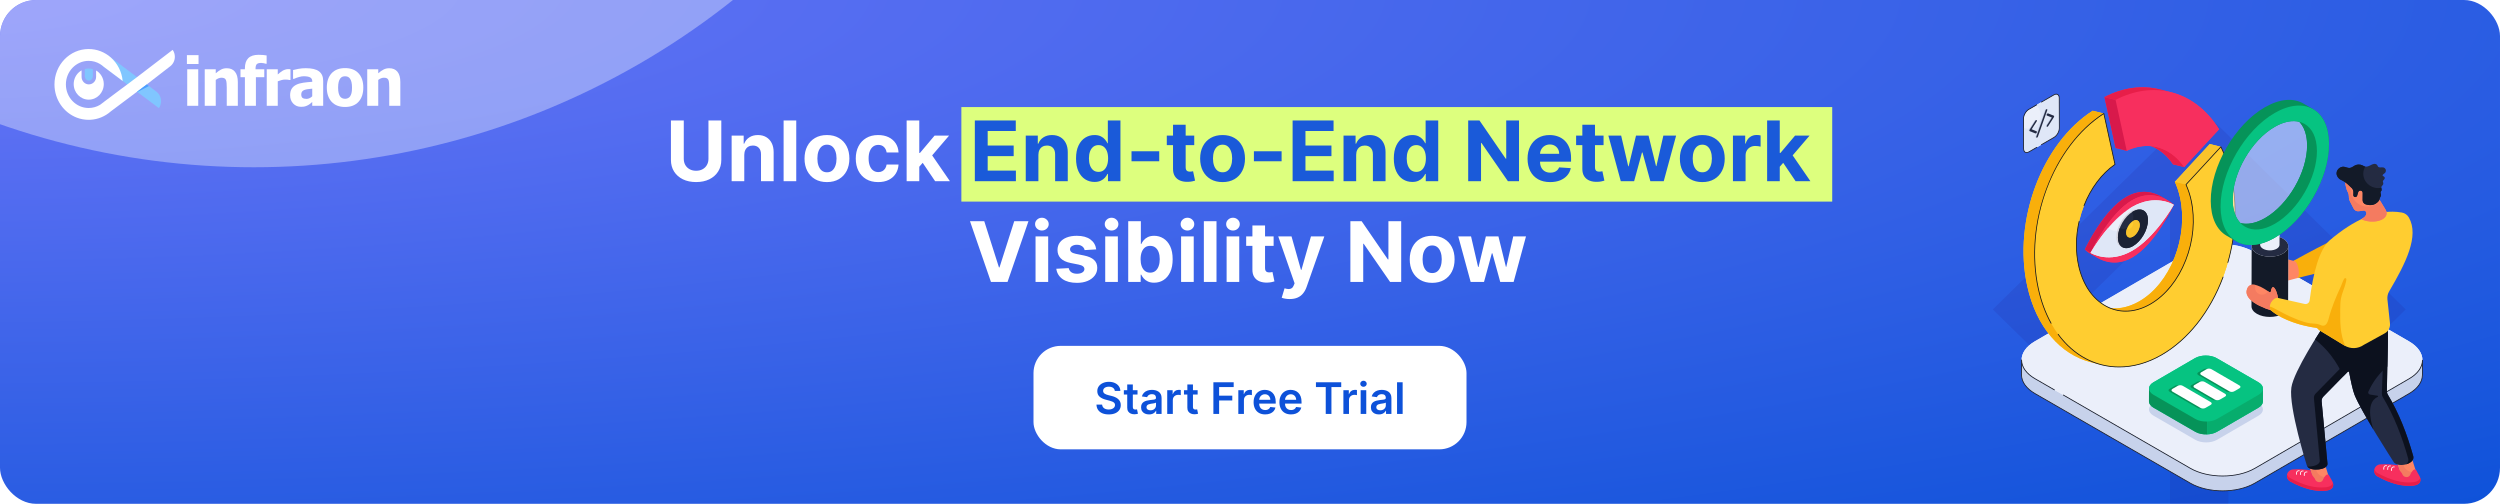 <?xml version="1.0" encoding="UTF-8"?>
<svg xmlns="http://www.w3.org/2000/svg" width="918" height="185" viewBox="0 0 918 185" fill="none">
  <g clip-path="url(#clip0_193_41)">
    <rect width="918" height="185" rx="13.237" fill="url(#paint0_radial_193_41)"></rect>
    <path d="M-88.746 121.117C-106.577 138.947 -106.509 167.924 -88.594 185.838C-70.68 203.753 -41.703 203.821 -23.873 185.991C-6.042 168.161 -6.11 139.184 -24.025 121.269" stroke="#AFC3EC" stroke-linecap="round"></path>
    <mask id="mask0_193_41" style="mask-type:alpha" maskUnits="userSpaceOnUse" x="-5" y="-261" width="923" height="892">
      <rect x="-4.838" y="-260.213" width="922.837" height="890.426" rx="12.356" fill="url(#paint1_linear_193_41)"></rect>
    </mask>
    <g mask="url(#mask0_193_41)">
      <path opacity="0.1" fill-rule="evenodd" clip-rule="evenodd" d="M731.76 113.622L807.566 39.244L883.373 113.622L868.211 128.498L818.287 79.514L818.287 257.079L796.845 257.079L796.845 79.514L746.921 128.498L731.76 113.622Z" fill="#22096D"></path>
      <g opacity="0.35" filter="url(#filter0_f_193_41)">
        <circle cx="93.22" cy="-221.269" r="282.686" fill="white"></circle>
      </g>
    </g>
    <rect x="379.5" y="127" width="159" height="38" rx="10" fill="white"></rect>
    <path d="M409.362 143.562C409.309 143.066 409.086 142.68 408.692 142.403C408.302 142.127 407.794 141.989 407.169 141.989C406.73 141.989 406.353 142.055 406.038 142.188C405.724 142.32 405.483 142.5 405.317 142.727C405.15 142.955 405.065 143.214 405.061 143.506C405.061 143.748 405.116 143.958 405.226 144.136C405.339 144.314 405.493 144.466 405.686 144.591C405.879 144.712 406.093 144.814 406.328 144.898C406.563 144.981 406.8 145.051 407.038 145.108L408.129 145.381C408.569 145.483 408.991 145.621 409.396 145.795C409.805 145.97 410.171 146.189 410.493 146.455C410.819 146.72 411.076 147.04 411.266 147.415C411.455 147.79 411.55 148.229 411.55 148.733C411.55 149.415 411.375 150.015 411.027 150.534C410.679 151.049 410.175 151.453 409.516 151.744C408.86 152.032 408.067 152.176 407.135 152.176C406.23 152.176 405.444 152.036 404.777 151.756C404.114 151.475 403.595 151.066 403.22 150.528C402.849 149.991 402.648 149.335 402.618 148.562H404.692C404.722 148.968 404.847 149.305 405.067 149.574C405.286 149.843 405.572 150.044 405.925 150.176C406.281 150.309 406.679 150.375 407.118 150.375C407.576 150.375 407.978 150.307 408.322 150.17C408.671 150.03 408.944 149.837 409.141 149.591C409.338 149.341 409.438 149.049 409.442 148.716C409.438 148.413 409.349 148.163 409.175 147.966C409 147.765 408.756 147.598 408.442 147.466C408.131 147.33 407.768 147.208 407.351 147.102L406.027 146.761C405.069 146.515 404.311 146.142 403.754 145.642C403.201 145.138 402.925 144.47 402.925 143.636C402.925 142.951 403.11 142.35 403.482 141.835C403.857 141.32 404.366 140.92 405.01 140.636C405.654 140.348 406.383 140.205 407.197 140.205C408.023 140.205 408.747 140.348 409.368 140.636C409.993 140.92 410.483 141.316 410.839 141.824C411.196 142.328 411.379 142.907 411.391 143.562H409.362ZM417.696 143.273V144.864H412.679V143.273H417.696ZM413.918 141.182H415.974V149.375C415.974 149.652 416.016 149.864 416.099 150.011C416.187 150.155 416.3 150.254 416.44 150.307C416.58 150.36 416.736 150.386 416.906 150.386C417.035 150.386 417.152 150.377 417.259 150.358C417.368 150.339 417.452 150.322 417.509 150.307L417.855 151.915C417.745 151.953 417.588 151.994 417.384 152.04C417.183 152.085 416.937 152.112 416.645 152.119C416.13 152.134 415.666 152.057 415.253 151.886C414.84 151.712 414.512 151.443 414.27 151.08C414.031 150.716 413.914 150.261 413.918 149.716V141.182ZM421.928 152.176C421.375 152.176 420.876 152.078 420.433 151.881C419.994 151.68 419.645 151.384 419.388 150.994C419.134 150.604 419.007 150.123 419.007 149.551C419.007 149.059 419.098 148.652 419.28 148.33C419.462 148.008 419.71 147.75 420.024 147.557C420.339 147.364 420.693 147.218 421.087 147.119C421.484 147.017 421.895 146.943 422.32 146.898C422.831 146.845 423.246 146.797 423.564 146.756C423.882 146.71 424.113 146.642 424.257 146.551C424.405 146.456 424.479 146.311 424.479 146.114V146.08C424.479 145.652 424.352 145.32 424.098 145.085C423.844 144.85 423.479 144.733 423.001 144.733C422.498 144.733 422.098 144.843 421.803 145.062C421.511 145.282 421.314 145.542 421.212 145.841L419.291 145.568C419.443 145.038 419.693 144.595 420.041 144.239C420.39 143.879 420.816 143.61 421.32 143.432C421.823 143.25 422.38 143.159 422.99 143.159C423.411 143.159 423.829 143.208 424.246 143.307C424.662 143.405 425.043 143.568 425.388 143.795C425.732 144.019 426.009 144.324 426.217 144.71C426.429 145.097 426.536 145.58 426.536 146.159V152H424.558V150.801H424.49C424.365 151.044 424.189 151.271 423.962 151.483C423.738 151.691 423.456 151.86 423.115 151.989C422.778 152.114 422.382 152.176 421.928 152.176ZM422.462 150.665C422.875 150.665 423.232 150.583 423.536 150.42C423.839 150.254 424.071 150.034 424.234 149.761C424.401 149.489 424.484 149.191 424.484 148.869V147.841C424.42 147.894 424.31 147.943 424.155 147.989C424.003 148.034 423.833 148.074 423.643 148.108C423.454 148.142 423.267 148.172 423.081 148.199C422.895 148.225 422.734 148.248 422.598 148.267C422.291 148.309 422.017 148.377 421.774 148.472C421.532 148.566 421.34 148.699 421.2 148.869C421.06 149.036 420.99 149.252 420.99 149.517C420.99 149.896 421.128 150.182 421.405 150.375C421.681 150.568 422.034 150.665 422.462 150.665ZM428.604 152V143.273H430.598V144.727H430.689C430.848 144.223 431.121 143.835 431.507 143.562C431.897 143.286 432.342 143.148 432.842 143.148C432.956 143.148 433.083 143.153 433.223 143.165C433.367 143.172 433.486 143.186 433.581 143.205V145.097C433.494 145.066 433.356 145.04 433.166 145.017C432.981 144.991 432.801 144.977 432.626 144.977C432.251 144.977 431.914 145.059 431.615 145.222C431.32 145.381 431.087 145.602 430.916 145.886C430.746 146.17 430.661 146.498 430.661 146.869V152H428.604ZM439.774 143.273V144.864H434.757V143.273H439.774ZM435.996 141.182H438.053V149.375C438.053 149.652 438.094 149.864 438.178 150.011C438.265 150.155 438.378 150.254 438.518 150.307C438.659 150.36 438.814 150.386 438.984 150.386C439.113 150.386 439.231 150.377 439.337 150.358C439.446 150.339 439.53 150.322 439.587 150.307L439.933 151.915C439.823 151.953 439.666 151.994 439.462 152.04C439.261 152.085 439.015 152.112 438.723 152.119C438.208 152.134 437.744 152.057 437.331 151.886C436.918 151.712 436.59 151.443 436.348 151.08C436.109 150.716 435.992 150.261 435.996 149.716V141.182ZM445.554 152V140.364H453.009V142.131H447.662V145.29H452.497V147.057H447.662V152H445.554ZM454.713 152V143.273H456.707V144.727H456.798C456.957 144.223 457.23 143.835 457.616 143.562C458.007 143.286 458.452 143.148 458.952 143.148C459.065 143.148 459.192 143.153 459.332 143.165C459.476 143.172 459.596 143.186 459.69 143.205V145.097C459.603 145.066 459.465 145.04 459.276 145.017C459.09 144.991 458.91 144.977 458.736 144.977C458.361 144.977 458.024 145.059 457.724 145.222C457.429 145.381 457.196 145.602 457.026 145.886C456.855 146.17 456.77 146.498 456.77 146.869V152H454.713ZM464.561 152.17C463.686 152.17 462.93 151.989 462.294 151.625C461.661 151.258 461.175 150.739 460.834 150.068C460.493 149.394 460.322 148.6 460.322 147.688C460.322 146.79 460.493 146.002 460.834 145.324C461.179 144.642 461.66 144.112 462.277 143.733C462.894 143.35 463.62 143.159 464.453 143.159C464.991 143.159 465.499 143.246 465.976 143.42C466.457 143.591 466.881 143.856 467.249 144.216C467.62 144.576 467.911 145.034 468.124 145.591C468.336 146.144 468.442 146.803 468.442 147.568V148.199H461.288V146.812H466.47C466.466 146.419 466.381 146.068 466.214 145.761C466.048 145.451 465.815 145.206 465.516 145.028C465.22 144.85 464.875 144.761 464.482 144.761C464.061 144.761 463.692 144.864 463.374 145.068C463.055 145.269 462.807 145.534 462.629 145.864C462.455 146.189 462.366 146.547 462.362 146.938V148.148C462.362 148.655 462.455 149.091 462.641 149.455C462.826 149.814 463.086 150.091 463.419 150.284C463.752 150.473 464.143 150.568 464.589 150.568C464.889 150.568 465.16 150.527 465.402 150.443C465.644 150.356 465.855 150.229 466.033 150.062C466.211 149.896 466.345 149.689 466.436 149.443L468.357 149.659C468.235 150.167 468.004 150.61 467.663 150.989C467.326 151.364 466.894 151.655 466.368 151.864C465.841 152.068 465.239 152.17 464.561 152.17ZM474.045 152.17C473.17 152.17 472.415 151.989 471.778 151.625C471.146 151.258 470.659 150.739 470.318 150.068C469.977 149.394 469.807 148.6 469.807 147.688C469.807 146.79 469.977 146.002 470.318 145.324C470.663 144.642 471.144 144.112 471.761 143.733C472.379 143.35 473.104 143.159 473.938 143.159C474.475 143.159 474.983 143.246 475.46 143.42C475.941 143.591 476.366 143.856 476.733 144.216C477.104 144.576 477.396 145.034 477.608 145.591C477.82 146.144 477.926 146.803 477.926 147.568V148.199H470.773V146.812H475.955C475.951 146.419 475.866 146.068 475.699 145.761C475.532 145.451 475.299 145.206 475 145.028C474.705 144.85 474.36 144.761 473.966 144.761C473.545 144.761 473.176 144.864 472.858 145.068C472.54 145.269 472.292 145.534 472.114 145.864C471.939 146.189 471.85 146.547 471.847 146.938V148.148C471.847 148.655 471.939 149.091 472.125 149.455C472.311 149.814 472.57 150.091 472.903 150.284C473.237 150.473 473.627 150.568 474.074 150.568C474.373 150.568 474.644 150.527 474.886 150.443C475.129 150.356 475.339 150.229 475.517 150.062C475.695 149.896 475.83 149.689 475.92 149.443L477.841 149.659C477.72 150.167 477.489 150.61 477.148 150.989C476.811 151.364 476.379 151.655 475.852 151.864C475.326 152.068 474.723 152.17 474.045 152.17ZM483.214 142.131V140.364H492.499V142.131H488.902V152H486.811V142.131H483.214ZM493.291 152V143.273H495.286V144.727H495.376C495.536 144.223 495.808 143.835 496.195 143.562C496.585 143.286 497.03 143.148 497.53 143.148C497.643 143.148 497.77 143.153 497.911 143.165C498.054 143.172 498.174 143.186 498.268 143.205V145.097C498.181 145.066 498.043 145.04 497.854 145.017C497.668 144.991 497.488 144.977 497.314 144.977C496.939 144.977 496.602 145.059 496.303 145.222C496.007 145.381 495.774 145.602 495.604 145.886C495.433 146.17 495.348 146.498 495.348 146.869V152H493.291ZM499.635 152V143.273H501.692V152H499.635ZM500.669 142.034C500.343 142.034 500.063 141.926 499.828 141.71C499.593 141.491 499.476 141.227 499.476 140.92C499.476 140.61 499.593 140.347 499.828 140.131C500.063 139.911 500.343 139.801 500.669 139.801C500.999 139.801 501.279 139.911 501.51 140.131C501.745 140.347 501.862 140.61 501.862 140.92C501.862 141.227 501.745 141.491 501.51 141.71C501.279 141.926 500.999 142.034 500.669 142.034ZM506.318 152.176C505.765 152.176 505.267 152.078 504.824 151.881C504.384 151.68 504.036 151.384 503.778 150.994C503.525 150.604 503.398 150.123 503.398 149.551C503.398 149.059 503.489 148.652 503.67 148.33C503.852 148.008 504.1 147.75 504.415 147.557C504.729 147.364 505.083 147.218 505.477 147.119C505.875 147.017 506.286 146.943 506.71 146.898C507.222 146.845 507.636 146.797 507.955 146.756C508.273 146.71 508.504 146.642 508.648 146.551C508.795 146.456 508.869 146.311 508.869 146.114V146.08C508.869 145.652 508.742 145.32 508.489 145.085C508.235 144.85 507.869 144.733 507.392 144.733C506.888 144.733 506.489 144.843 506.193 145.062C505.902 145.282 505.705 145.542 505.602 145.841L503.682 145.568C503.833 145.038 504.083 144.595 504.432 144.239C504.78 143.879 505.206 143.61 505.71 143.432C506.214 143.25 506.771 143.159 507.381 143.159C507.801 143.159 508.22 143.208 508.636 143.307C509.053 143.405 509.434 143.568 509.778 143.795C510.123 144.019 510.4 144.324 510.608 144.71C510.82 145.097 510.926 145.58 510.926 146.159V152H508.949V150.801H508.881C508.756 151.044 508.58 151.271 508.352 151.483C508.129 151.691 507.847 151.86 507.506 151.989C507.169 152.114 506.773 152.176 506.318 152.176ZM506.852 150.665C507.265 150.665 507.623 150.583 507.926 150.42C508.229 150.254 508.462 150.034 508.625 149.761C508.792 149.489 508.875 149.191 508.875 148.869V147.841C508.811 147.894 508.701 147.943 508.545 147.989C508.394 148.034 508.223 148.074 508.034 148.108C507.845 148.142 507.657 148.172 507.472 148.199C507.286 148.225 507.125 148.248 506.989 148.267C506.682 148.309 506.407 148.377 506.165 148.472C505.922 148.566 505.731 148.699 505.591 148.869C505.451 149.036 505.381 149.252 505.381 149.517C505.381 149.896 505.519 150.182 505.795 150.375C506.072 150.568 506.424 150.665 506.852 150.665ZM515.051 140.364V152H512.994V140.364H515.051Z" fill="#0D51D9"></path>
    <g clip-path="url(#clip1_193_41)">
      <path d="M72.907 23.51H68.633V20.243H72.907V23.51ZM72.792 38.861H68.748V25.424H72.792V38.861Z" fill="white"></path>
      <path d="M87.332 38.862H83.266V32.197C83.266 31.655 83.244 31.114 83.202 30.576C83.16 30.037 83.081 29.641 82.965 29.385C82.827 29.082 82.626 28.865 82.365 28.733C82.103 28.602 81.752 28.536 81.313 28.536C80.982 28.536 80.647 28.6 80.308 28.727C79.969 28.855 79.607 29.058 79.222 29.337V38.862H75.179V25.425H79.222V26.908C79.885 26.326 80.529 25.872 81.157 25.544C81.785 25.217 82.48 25.054 83.243 25.054C84.567 25.054 85.58 25.486 86.281 26.352C86.982 27.218 87.332 28.472 87.332 30.115V38.862Z" fill="white"></path>
      <path d="M97.909 23.403H97.597C97.443 23.355 97.202 23.293 96.875 23.217C96.548 23.141 96.238 23.103 95.945 23.103C95.129 23.103 94.572 23.259 94.276 23.57C93.979 23.881 93.831 24.464 93.831 25.317V25.425H97.043V28.344H93.969V38.862H89.926V28.344H88.309V25.425H89.926V25.054C89.926 23.411 90.342 22.178 91.174 21.357C92.005 20.535 93.265 20.124 94.951 20.124C95.537 20.124 96.084 20.146 96.592 20.19C97.1 20.234 97.539 20.291 97.909 20.363V23.403H97.909Z" fill="white"></path>
      <path d="M106.661 29.386H106.326C106.172 29.33 105.949 29.288 105.656 29.26C105.363 29.232 105.04 29.218 104.685 29.218C104.262 29.218 103.817 29.282 103.351 29.409C102.885 29.537 102.433 29.689 101.994 29.864V38.862H97.95V25.425H101.994V27.351C102.179 27.176 102.434 26.955 102.762 26.687C103.089 26.42 103.388 26.207 103.657 26.047C103.95 25.864 104.291 25.706 104.68 25.574C105.069 25.443 105.436 25.377 105.783 25.377C105.914 25.377 106.06 25.381 106.222 25.389C106.384 25.397 106.53 25.409 106.661 25.425V29.386H106.661Z" fill="white"></path>
      <path d="M114.651 37.438C114.374 37.678 114.125 37.893 113.906 38.084C113.686 38.276 113.392 38.467 113.022 38.659C112.66 38.842 112.308 38.982 111.965 39.077C111.622 39.173 111.143 39.221 110.527 39.221C109.379 39.221 108.426 38.822 107.667 38.025C106.909 37.227 106.529 36.222 106.529 35.009C106.529 34.012 106.722 33.206 107.107 32.592C107.492 31.978 108.047 31.491 108.771 31.132C109.502 30.765 110.376 30.51 111.393 30.367C112.41 30.223 113.503 30.111 114.674 30.032V29.96C114.674 29.218 114.41 28.705 113.883 28.422C113.355 28.139 112.564 27.997 111.509 27.997C111.031 27.997 110.473 28.087 109.833 28.267C109.194 28.446 108.57 28.675 107.962 28.955H107.615V25.712C108.016 25.592 108.663 25.451 109.556 25.287C110.45 25.124 111.351 25.042 112.26 25.042C114.493 25.042 116.12 25.427 117.141 26.197C118.161 26.966 118.671 28.141 118.671 29.721V38.862H114.651V37.438H114.651ZM114.651 35.356V32.556C113.965 32.628 113.411 32.69 112.987 32.742C112.564 32.794 112.148 32.895 111.74 33.047C111.385 33.175 111.11 33.368 110.914 33.627C110.717 33.886 110.619 34.231 110.619 34.662C110.619 35.292 110.783 35.725 111.11 35.96C111.437 36.196 111.92 36.313 112.56 36.313C112.914 36.313 113.276 36.23 113.646 36.062C114.016 35.895 114.351 35.659 114.651 35.356Z" fill="white"></path>
      <path d="M133.407 32.149C133.407 34.359 132.824 36.1 131.657 37.372C130.49 38.645 128.84 39.281 126.706 39.281C124.588 39.281 122.942 38.645 121.768 37.372C120.593 36.1 120.006 34.359 120.006 32.149C120.006 29.916 120.593 28.167 121.768 26.902C122.942 25.638 124.588 25.006 126.706 25.006C128.832 25.006 130.48 25.642 131.651 26.914C132.822 28.187 133.407 29.932 133.407 32.149ZM129.26 32.173C129.26 31.376 129.196 30.712 129.069 30.181C128.942 29.651 128.767 29.226 128.543 28.907C128.305 28.572 128.035 28.338 127.735 28.207C127.434 28.075 127.092 28.009 126.706 28.009C126.344 28.009 126.017 28.067 125.724 28.183C125.432 28.298 125.162 28.52 124.916 28.847C124.685 29.158 124.5 29.585 124.361 30.127C124.223 30.67 124.153 31.352 124.153 32.173C124.153 32.995 124.219 33.659 124.35 34.165C124.481 34.672 124.65 35.077 124.858 35.38C125.074 35.691 125.343 35.918 125.667 36.062C125.99 36.206 126.348 36.277 126.741 36.277C127.065 36.277 127.394 36.206 127.729 36.062C128.064 35.918 128.331 35.703 128.532 35.416C128.771 35.073 128.952 34.66 129.075 34.177C129.198 33.695 129.26 33.027 129.26 32.173Z" fill="white"></path>
      <path d="M147 38.862H142.934V32.197C142.934 31.655 142.912 31.114 142.87 30.576C142.828 30.037 142.749 29.641 142.633 29.385C142.495 29.082 142.294 28.865 142.033 28.733C141.771 28.602 141.42 28.536 140.981 28.536C140.65 28.536 140.315 28.6 139.976 28.727C139.637 28.855 139.275 29.058 138.89 29.337V38.862H134.847V25.425H138.89V26.908C139.552 26.326 140.197 25.872 140.825 25.544C141.453 25.217 142.148 25.054 142.911 25.054C144.235 25.054 145.248 25.486 145.949 26.352C146.65 27.218 147 28.472 147 30.115V38.862H147Z" fill="white"></path>
      <path d="M59.144 37.16C59.144 38.043 58.885 38.934 58.347 39.704L50.302 33.673L46.724 30.991L45.044 29.732L44.956 29.666L38.09 24.519L36.754 23.517L36.702 23.479L39.15 19.976L39.162 19.959L39.512 20.221L40.122 20.679L40.703 21.114L50.301 28.31L53.879 30.991L57.408 33.637C58.542 34.487 59.144 35.814 59.144 37.16Z" fill="#80C6FF"></path>
      <path d="M38.107 30.872C38.107 34.032 35.635 36.593 32.584 36.593C29.533 36.593 27.061 34.032 27.061 30.872C27.061 30.676 27.07 30.481 27.089 30.29C27.09 30.284 27.09 30.279 27.091 30.273C27.284 28.354 28.393 26.717 29.956 25.839C29.953 25.891 29.952 25.943 29.952 25.996V28.223C29.952 28.986 30.251 29.677 30.733 30.178C31.217 30.678 31.884 30.987 32.621 30.987C34.095 30.987 35.29 29.75 35.29 28.223V25.996C35.29 25.959 35.288 25.921 35.287 25.884C36.936 26.845 38.061 28.655 38.105 30.744C38.106 30.787 38.107 30.829 38.107 30.872Z" fill="white"></path>
      <path d="M34.103 25.466V27.913C34.103 28.849 33.439 29.609 32.62 29.609C31.802 29.609 31.138 28.85 31.138 27.913V25.466C31.138 25.434 31.139 25.402 31.14 25.37C31.161 25.357 31.181 25.345 31.203 25.333C31.644 25.215 32.107 25.152 32.583 25.152C33.082 25.152 33.566 25.221 34.025 25.35C34.051 25.365 34.077 25.381 34.102 25.397C34.102 25.42 34.103 25.443 34.103 25.466Z" fill="#80C6FF"></path>
      <path d="M63.405 18.302L50.302 28.327L46.724 31.009L45.046 32.267L45.044 32.268C45.045 32.262 45.045 32.256 45.046 32.249L44.954 32.318L38.186 37.392C38.155 37.422 38.123 37.452 38.09 37.481L36.754 38.483C36.738 38.492 36.723 38.502 36.707 38.511C35.483 39.239 34.064 39.655 32.552 39.655C27.936 39.655 24.195 35.78 24.195 31C24.195 26.22 27.936 22.345 32.552 22.345C34.084 22.345 35.519 22.772 36.754 23.517C37.232 23.805 37.679 24.142 38.09 24.519L44.956 29.666L45.044 29.732C44.723 26.29 43.105 23.241 40.703 21.114C38.51 19.172 35.663 18 32.552 18C25.619 18 20 23.82 20 31C20 36.605 23.425 41.381 28.225 43.207C29.574 43.72 31.031 44 32.552 44C32.742 44 32.932 43.996 33.12 43.987C36.009 43.853 38.643 42.709 40.702 40.887L40.821 40.798L50.302 33.69L53.879 31.009L62.467 24.369C63.6 23.519 64.202 22.192 64.202 20.846C64.202 19.963 63.943 19.072 63.405 18.302Z" fill="white"></path>
      <path d="M50.318 33.688L53.875 31.009L54.683 31.596L50.444 33.773L50.318 33.688Z" fill="#4D9EFF"></path>
    </g>
    <rect x="353.014" y="39.306" width="319.778" height="34.714" fill="#DDFF7E"></rect>
    <path d="M260.145 44.226H264.863V58.715C264.863 60.342 264.474 61.766 263.697 62.986C262.927 64.206 261.849 65.157 260.461 65.84C259.074 66.515 257.458 66.853 255.614 66.853C253.762 66.853 252.142 66.515 250.755 65.84C249.368 65.157 248.289 64.206 247.519 62.986C246.749 61.766 246.365 60.342 246.365 58.715V44.226H251.082V58.312C251.082 59.162 251.267 59.917 251.637 60.578C252.015 61.239 252.545 61.758 253.228 62.136C253.91 62.514 254.706 62.702 255.614 62.702C256.529 62.702 257.324 62.514 257.999 62.136C258.682 61.758 259.209 61.239 259.579 60.578C259.957 59.917 260.145 59.162 260.145 58.312V44.226ZM273.297 56.863V66.537H268.656V49.804H273.079V52.756H273.275C273.646 51.783 274.267 51.013 275.138 50.447C276.01 49.873 277.067 49.586 278.308 49.586C279.47 49.586 280.484 49.84 281.348 50.349C282.212 50.857 282.884 51.583 283.363 52.527C283.843 53.464 284.082 54.583 284.082 55.883V66.537H279.441V56.711C279.449 55.687 279.187 54.888 278.657 54.314C278.127 53.733 277.397 53.443 276.467 53.443C275.843 53.443 275.291 53.577 274.811 53.846C274.339 54.114 273.969 54.507 273.7 55.022C273.439 55.531 273.304 56.144 273.297 56.863ZM292.381 44.226V66.537H287.74V44.226H292.381ZM303.659 66.864C301.967 66.864 300.503 66.504 299.268 65.785C298.041 65.059 297.093 64.05 296.425 62.757C295.757 61.457 295.423 59.95 295.423 58.236C295.423 56.507 295.757 54.997 296.425 53.704C297.093 52.404 298.041 51.395 299.268 50.675C300.503 49.949 301.967 49.586 303.659 49.586C305.351 49.586 306.811 49.949 308.038 50.675C309.273 51.395 310.224 52.404 310.892 53.704C311.561 54.997 311.895 56.507 311.895 58.236C311.895 59.95 311.561 61.457 310.892 62.757C310.224 64.05 309.273 65.059 308.038 65.785C306.811 66.504 305.351 66.864 303.659 66.864ZM303.681 63.269C304.45 63.269 305.093 63.051 305.609 62.615C306.124 62.172 306.513 61.569 306.774 60.807C307.043 60.044 307.177 59.176 307.177 58.203C307.177 57.23 307.043 56.362 306.774 55.599C306.513 54.837 306.124 54.234 305.609 53.791C305.093 53.348 304.45 53.127 303.681 53.127C302.903 53.127 302.25 53.348 301.72 53.791C301.197 54.234 300.801 54.837 300.532 55.599C300.271 56.362 300.14 57.23 300.14 58.203C300.14 59.176 300.271 60.044 300.532 60.807C300.801 61.569 301.197 62.172 301.72 62.615C302.25 63.051 302.903 63.269 303.681 63.269ZM322.473 66.864C320.759 66.864 319.284 66.501 318.05 65.775C316.822 65.041 315.878 64.024 315.217 62.724C314.564 61.424 314.237 59.928 314.237 58.236C314.237 56.522 314.567 55.019 315.228 53.726C315.896 52.426 316.844 51.413 318.071 50.686C319.299 49.953 320.759 49.586 322.451 49.586C323.911 49.586 325.189 49.851 326.286 50.381C327.382 50.911 328.25 51.656 328.889 52.615C329.528 53.573 329.881 54.699 329.946 55.992H325.567C325.443 55.157 325.116 54.485 324.586 53.976C324.063 53.461 323.377 53.203 322.527 53.203C321.808 53.203 321.18 53.399 320.642 53.791C320.112 54.176 319.698 54.739 319.401 55.48C319.103 56.221 318.954 57.117 318.954 58.17C318.954 59.238 319.099 60.146 319.39 60.894C319.687 61.642 320.105 62.212 320.642 62.604C321.18 62.997 321.808 63.193 322.527 63.193C323.057 63.193 323.533 63.084 323.954 62.866C324.383 62.648 324.735 62.332 325.011 61.918C325.294 61.497 325.479 60.992 325.567 60.404H329.946C329.873 61.682 329.525 62.808 328.9 63.781C328.283 64.747 327.429 65.502 326.34 66.047C325.251 66.592 323.961 66.864 322.473 66.864ZM337.122 61.722L337.133 56.155H337.809L343.169 49.804H348.496L341.295 58.214H340.194L337.122 61.722ZM332.917 66.537V44.226H337.558V66.537H332.917ZM343.375 66.537L338.451 59.249L341.545 55.97L348.812 66.537H343.375ZM361.421 81.226L366.814 98.177H367.021L372.424 81.226H377.653L369.962 103.537H363.883L356.181 81.226H361.421ZM380.252 103.537V86.804H384.892V103.537H380.252ZM382.583 84.647C381.893 84.647 381.301 84.418 380.807 83.961C380.321 83.496 380.077 82.94 380.077 82.294C380.077 81.655 380.321 81.106 380.807 80.649C381.301 80.184 381.893 79.952 382.583 79.952C383.273 79.952 383.861 80.184 384.348 80.649C384.842 81.106 385.089 81.655 385.089 82.294C385.089 82.94 384.842 83.496 384.348 83.961C383.861 84.418 383.273 84.647 382.583 84.647ZM402.533 91.576L398.284 91.837C398.211 91.474 398.055 91.147 397.815 90.856C397.576 90.559 397.26 90.323 396.868 90.148C396.483 89.967 396.022 89.876 395.484 89.876C394.765 89.876 394.159 90.029 393.665 90.334C393.171 90.631 392.924 91.031 392.924 91.532C392.924 91.931 393.084 92.269 393.403 92.545C393.723 92.821 394.271 93.043 395.048 93.21L398.077 93.82C399.704 94.154 400.917 94.691 401.715 95.432C402.514 96.173 402.914 97.146 402.914 98.352C402.914 99.448 402.591 100.411 401.944 101.238C401.305 102.066 400.426 102.713 399.308 103.178C398.197 103.635 396.915 103.864 395.462 103.864C393.247 103.864 391.482 103.403 390.168 102.48C388.861 101.551 388.094 100.287 387.869 98.689L392.434 98.45C392.572 99.125 392.906 99.641 393.436 99.997C393.966 100.345 394.645 100.519 395.473 100.519C396.287 100.519 396.94 100.363 397.434 100.051C397.935 99.731 398.189 99.321 398.197 98.82C398.189 98.399 398.012 98.054 397.663 97.785C397.314 97.509 396.777 97.299 396.051 97.153L393.153 96.576C391.519 96.249 390.302 95.683 389.503 94.876C388.712 94.07 388.316 93.043 388.316 91.793C388.316 90.719 388.606 89.793 389.187 89.015C389.776 88.238 390.6 87.639 391.66 87.218C392.728 86.797 393.977 86.586 395.408 86.586C397.521 86.586 399.184 87.033 400.397 87.926C401.617 88.819 402.329 90.036 402.533 91.576ZM405.836 103.537V86.804H410.477V103.537H405.836ZM408.167 84.647C407.477 84.647 406.886 84.418 406.392 83.961C405.905 83.496 405.662 82.94 405.662 82.294C405.662 81.655 405.905 81.106 406.392 80.649C406.886 80.184 407.477 79.952 408.167 79.952C408.857 79.952 409.446 80.184 409.932 80.649C410.426 81.106 410.673 81.655 410.673 82.294C410.673 82.94 410.426 83.496 409.932 83.961C409.446 84.418 408.857 84.647 408.167 84.647ZM414.282 103.537V81.226H418.923V89.615H419.064C419.268 89.164 419.562 88.707 419.947 88.242C420.339 87.77 420.847 87.378 421.472 87.065C422.104 86.746 422.888 86.586 423.825 86.586C425.045 86.586 426.171 86.906 427.202 87.545C428.233 88.177 429.058 89.132 429.675 90.41C430.292 91.681 430.601 93.275 430.601 95.192C430.601 97.059 430.299 98.635 429.697 99.92C429.101 101.199 428.288 102.168 427.256 102.829C426.232 103.483 425.085 103.809 423.814 103.809C422.913 103.809 422.147 103.661 421.515 103.363C420.891 103.065 420.379 102.691 419.979 102.241C419.58 101.783 419.275 101.322 419.064 100.857H418.857V103.537H414.282ZM418.824 95.171C418.824 96.165 418.962 97.033 419.238 97.774C419.514 98.515 419.914 99.092 420.437 99.506C420.96 99.913 421.595 100.116 422.343 100.116C423.099 100.116 423.738 99.909 424.261 99.495C424.784 99.074 425.179 98.493 425.448 97.752C425.724 97.004 425.862 96.144 425.862 95.171C425.862 94.205 425.728 93.355 425.459 92.621C425.19 91.888 424.794 91.314 424.271 90.9C423.749 90.486 423.106 90.279 422.343 90.279C421.588 90.279 420.949 90.479 420.426 90.878C419.91 91.278 419.514 91.844 419.238 92.578C418.962 93.311 418.824 94.175 418.824 95.171ZM433.698 103.537V86.804H438.338V103.537H433.698ZM436.029 84.647C435.339 84.647 434.747 84.418 434.253 83.961C433.767 83.496 433.523 82.94 433.523 82.294C433.523 81.655 433.767 81.106 434.253 80.649C434.747 80.184 435.339 79.952 436.029 79.952C436.719 79.952 437.307 80.184 437.794 80.649C438.288 81.106 438.534 81.655 438.534 82.294C438.534 82.94 438.288 83.496 437.794 83.961C437.307 84.418 436.719 84.647 436.029 84.647ZM446.697 81.226V103.537H442.056V81.226H446.697ZM450.414 103.537V86.804H455.055V103.537H450.414ZM452.746 84.647C452.056 84.647 451.464 84.418 450.97 83.961C450.483 83.496 450.24 82.94 450.24 82.294C450.24 81.655 450.483 81.106 450.97 80.649C451.464 80.184 452.056 79.952 452.746 79.952C453.436 79.952 454.024 80.184 454.51 80.649C455.004 81.106 455.251 81.655 455.251 82.294C455.251 82.94 455.004 83.496 454.51 83.961C454.024 84.418 453.436 84.647 452.746 84.647ZM467.673 86.804V90.29H457.596V86.804H467.673ZM459.884 82.795H464.525V98.395C464.525 98.824 464.59 99.158 464.721 99.397C464.852 99.63 465.033 99.793 465.266 99.888C465.505 99.982 465.781 100.029 466.094 100.029C466.311 100.029 466.529 100.011 466.747 99.975C466.965 99.931 467.132 99.898 467.248 99.877L467.978 103.33C467.746 103.403 467.419 103.486 466.998 103.581C466.576 103.682 466.064 103.744 465.462 103.766C464.343 103.809 463.363 103.661 462.52 103.319C461.685 102.978 461.035 102.448 460.57 101.729C460.105 101.01 459.877 100.102 459.884 99.005V82.795ZM473.561 109.812C472.973 109.812 472.421 109.765 471.905 109.67C471.397 109.583 470.976 109.471 470.642 109.333L471.688 105.868C472.232 106.035 472.722 106.126 473.158 106.141C473.601 106.155 473.983 106.054 474.302 105.836C474.629 105.618 474.894 105.247 475.097 104.725L475.37 104.016L469.367 86.804H474.248L477.712 99.092H477.886L481.383 86.804H486.296L479.793 105.346C479.48 106.246 479.056 107.03 478.518 107.699C477.988 108.374 477.316 108.893 476.503 109.256C475.689 109.627 474.709 109.812 473.561 109.812ZM514.52 81.226V103.537H510.446L500.739 89.495H500.576V103.537H495.859V81.226H499.998L509.629 95.258H509.825V81.226H514.52ZM525.891 103.864C524.198 103.864 522.735 103.504 521.5 102.785C520.273 102.059 519.325 101.05 518.657 99.757C517.989 98.457 517.655 96.95 517.655 95.236C517.655 93.507 517.989 91.997 518.657 90.704C519.325 89.404 520.273 88.394 521.5 87.675C522.735 86.949 524.198 86.586 525.891 86.586C527.583 86.586 529.043 86.949 530.27 87.675C531.505 88.394 532.456 89.404 533.124 90.704C533.792 91.997 534.126 93.507 534.126 95.236C534.126 96.95 533.792 98.457 533.124 99.757C532.456 101.05 531.505 102.059 530.27 102.785C529.043 103.504 527.583 103.864 525.891 103.864ZM525.912 100.269C526.682 100.269 527.325 100.051 527.841 99.615C528.356 99.172 528.745 98.57 529.006 97.807C529.275 97.044 529.409 96.176 529.409 95.203C529.409 94.23 529.275 93.362 529.006 92.6C528.745 91.837 528.356 91.234 527.841 90.791C527.325 90.348 526.682 90.127 525.912 90.127C525.135 90.127 524.482 90.348 523.951 90.791C523.429 91.234 523.033 91.837 522.764 92.6C522.503 93.362 522.372 94.23 522.372 95.203C522.372 96.176 522.503 97.044 522.764 97.807C523.033 98.57 523.429 99.172 523.951 99.615C524.482 100.051 525.135 100.269 525.912 100.269ZM540.026 103.537L535.472 86.804H540.167L542.76 98.046H542.912L545.614 86.804H550.222L552.968 97.981H553.109L555.658 86.804H560.343L555.8 103.537H550.887L548.011 93.013H547.804L544.928 103.537H540.026Z" fill="white"></path>
    <path d="M357.96 66.537V44.226H372.994V48.115H362.677V53.432H372.22V57.321H362.677V62.648H373.037V66.537H357.96ZM381.297 56.863V66.537H376.657V49.804H381.08V52.756H381.276C381.646 51.783 382.267 51.013 383.139 50.447C384.01 49.873 385.067 49.586 386.309 49.586C387.471 49.586 388.484 49.84 389.348 50.349C390.212 50.857 390.884 51.583 391.364 52.527C391.843 53.464 392.083 54.583 392.083 55.883V66.537H387.442V56.711C387.449 55.687 387.187 54.888 386.657 54.314C386.127 53.733 385.397 53.443 384.468 53.443C383.843 53.443 383.291 53.577 382.812 53.846C382.34 54.114 381.969 54.507 381.701 55.022C381.439 55.531 381.305 56.144 381.297 56.863ZM401.906 66.809C400.635 66.809 399.484 66.483 398.453 65.829C397.429 65.168 396.615 64.198 396.012 62.92C395.417 61.635 395.119 60.059 395.119 58.192C395.119 56.275 395.428 54.681 396.045 53.41C396.663 52.132 397.483 51.177 398.507 50.545C399.539 49.906 400.668 49.586 401.895 49.586C402.832 49.586 403.613 49.746 404.237 50.065C404.869 50.378 405.378 50.77 405.763 51.242C406.155 51.707 406.453 52.164 406.656 52.615H406.798V44.226H411.427V66.537H406.852V63.857H406.656C406.438 64.322 406.129 64.783 405.73 65.241C405.338 65.691 404.826 66.065 404.194 66.363C403.569 66.661 402.807 66.809 401.906 66.809ZM403.377 63.116C404.125 63.116 404.757 62.913 405.272 62.506C405.795 62.092 406.195 61.515 406.471 60.774C406.754 60.033 406.896 59.166 406.896 58.17C406.896 57.175 406.758 56.311 406.482 55.578C406.206 54.844 405.806 54.278 405.283 53.878C404.76 53.479 404.125 53.279 403.377 53.279C402.614 53.279 401.972 53.486 401.449 53.9C400.926 54.314 400.53 54.888 400.261 55.621C399.992 56.355 399.858 57.205 399.858 58.17C399.858 59.144 399.992 60.004 400.261 60.752C400.537 61.493 400.933 62.074 401.449 62.495C401.972 62.909 402.614 63.116 403.377 63.116ZM425.669 55.534V59.216H415.494V55.534H425.669ZM438.524 49.804V53.29H428.447V49.804H438.524ZM430.734 45.795H435.375V61.395C435.375 61.824 435.441 62.158 435.571 62.397C435.702 62.63 435.884 62.793 436.116 62.888C436.356 62.982 436.632 63.029 436.944 63.029C437.162 63.029 437.38 63.011 437.598 62.975C437.815 62.931 437.982 62.898 438.099 62.877L438.829 66.33C438.596 66.403 438.269 66.486 437.848 66.581C437.427 66.682 436.915 66.744 436.312 66.766C435.194 66.809 434.213 66.661 433.371 66.319C432.535 65.978 431.885 65.448 431.421 64.729C430.956 64.01 430.727 63.102 430.734 62.005V45.795ZM448.927 66.864C447.235 66.864 445.772 66.504 444.537 65.785C443.31 65.059 442.362 64.05 441.694 62.757C441.026 61.457 440.691 59.95 440.691 58.236C440.691 56.507 441.026 54.997 441.694 53.704C442.362 52.404 443.31 51.395 444.537 50.675C445.772 49.949 447.235 49.586 448.927 49.586C450.62 49.586 452.079 49.949 453.307 50.675C454.541 51.395 455.493 52.404 456.161 53.704C456.829 54.997 457.163 56.507 457.163 58.236C457.163 59.95 456.829 61.457 456.161 62.757C455.493 64.05 454.541 65.059 453.307 65.785C452.079 66.504 450.62 66.864 448.927 66.864ZM448.949 63.269C449.719 63.269 450.362 63.051 450.877 62.615C451.393 62.172 451.782 61.569 452.043 60.807C452.312 60.044 452.446 59.176 452.446 58.203C452.446 57.23 452.312 56.362 452.043 55.599C451.782 54.837 451.393 54.234 450.877 53.791C450.362 53.348 449.719 53.127 448.949 53.127C448.172 53.127 447.518 53.348 446.988 53.791C446.465 54.234 446.069 54.837 445.801 55.599C445.539 56.362 445.409 57.23 445.409 58.203C445.409 59.176 445.539 60.044 445.801 60.807C446.069 61.569 446.465 62.172 446.988 62.615C447.518 63.051 448.172 63.269 448.949 63.269ZM470.606 55.534V59.216H460.431V55.534H470.606ZM474.648 66.537V44.226H489.682V48.115H479.365V53.432H488.908V57.321H479.365V62.648H489.725V66.537H474.648ZM497.986 56.863V66.537H493.345V49.804H497.768V52.756H497.964C498.334 51.783 498.955 51.013 499.827 50.447C500.698 49.873 501.755 49.586 502.997 49.586C504.159 49.586 505.172 49.84 506.036 50.349C506.901 50.857 507.572 51.583 508.052 52.527C508.531 53.464 508.771 54.583 508.771 55.883V66.537H504.13V56.711C504.137 55.687 503.876 54.888 503.346 54.314C502.815 53.733 502.085 53.443 501.156 53.443C500.531 53.443 499.979 53.577 499.5 53.846C499.028 54.114 498.657 54.507 498.389 55.022C498.127 55.531 497.993 56.144 497.986 56.863ZM518.594 66.809C517.323 66.809 516.172 66.483 515.141 65.829C514.117 65.168 513.304 64.198 512.701 62.92C512.105 61.635 511.807 60.059 511.807 58.192C511.807 56.275 512.116 54.681 512.733 53.41C513.351 52.132 514.171 51.177 515.195 50.545C516.227 49.906 517.356 49.586 518.583 49.586C519.52 49.586 520.301 49.746 520.926 50.065C521.558 50.378 522.066 50.77 522.451 51.242C522.843 51.707 523.141 52.164 523.344 52.615H523.486V44.226H528.116V66.537H523.54V63.857H523.344C523.126 64.322 522.818 64.783 522.418 65.241C522.026 65.691 521.514 66.065 520.882 66.363C520.258 66.661 519.495 66.809 518.594 66.809ZM520.065 63.116C520.813 63.116 521.445 62.913 521.961 62.506C522.484 62.092 522.883 61.515 523.159 60.774C523.442 60.033 523.584 59.166 523.584 58.17C523.584 57.175 523.446 56.311 523.17 55.578C522.894 54.844 522.494 54.278 521.971 53.878C521.449 53.479 520.813 53.279 520.065 53.279C519.302 53.279 518.66 53.486 518.137 53.9C517.614 54.314 517.218 54.888 516.949 55.621C516.681 56.355 516.546 57.205 516.546 58.17C516.546 59.144 516.681 60.004 516.949 60.752C517.225 61.493 517.621 62.074 518.137 62.495C518.66 62.909 519.302 63.116 520.065 63.116ZM557.78 44.226V66.537H553.706L543.999 52.495H543.836V66.537H539.119V44.226H543.258L552.889 58.258H553.085V44.226H557.78ZM569.216 66.864C567.495 66.864 566.013 66.515 564.771 65.818C563.537 65.114 562.585 64.119 561.917 62.833C561.249 61.54 560.915 60.012 560.915 58.247C560.915 56.526 561.249 55.015 561.917 53.715C562.585 52.415 563.526 51.402 564.739 50.675C565.959 49.949 567.389 49.586 569.031 49.586C570.135 49.586 571.162 49.764 572.114 50.12C573.072 50.468 573.908 50.995 574.619 51.7C575.338 52.404 575.898 53.29 576.297 54.358C576.697 55.418 576.896 56.66 576.896 58.083V59.358H562.767V56.482H572.528C572.528 55.814 572.383 55.222 572.092 54.706C571.801 54.191 571.398 53.788 570.883 53.497C570.374 53.199 569.782 53.05 569.107 53.05C568.403 53.05 567.778 53.214 567.233 53.541C566.696 53.86 566.275 54.292 565.97 54.837C565.665 55.374 565.508 55.974 565.501 56.635V59.369C565.501 60.197 565.654 60.912 565.959 61.515C566.271 62.118 566.71 62.583 567.277 62.909C567.843 63.236 568.515 63.4 569.292 63.4C569.808 63.4 570.28 63.327 570.708 63.182C571.137 63.036 571.504 62.819 571.809 62.528C572.114 62.238 572.346 61.882 572.506 61.461L576.798 61.744C576.58 62.775 576.134 63.676 575.458 64.445C574.79 65.208 573.926 65.804 572.865 66.232C571.812 66.653 570.596 66.864 569.216 66.864ZM588.825 49.804V53.29H578.748V49.804H588.825ZM581.036 45.795H585.677V61.395C585.677 61.824 585.742 62.158 585.873 62.397C586.004 62.63 586.185 62.793 586.418 62.888C586.657 62.982 586.933 63.029 587.246 63.029C587.463 63.029 587.681 63.011 587.899 62.975C588.117 62.931 588.284 62.898 588.4 62.877L589.13 66.33C588.898 66.403 588.571 66.486 588.15 66.581C587.728 66.682 587.216 66.744 586.614 66.766C585.495 66.809 584.515 66.661 583.672 66.319C582.837 65.978 582.187 65.448 581.722 64.729C581.257 64.01 581.029 63.102 581.036 62.005V45.795ZM595.149 66.537L590.595 49.804H595.291L597.883 61.047H598.036L600.738 49.804H605.346L608.091 60.981H608.233L610.782 49.804H615.466L610.924 66.537H606.01L603.134 56.014H602.927L600.051 66.537H595.149ZM625.083 66.864C623.391 66.864 621.927 66.504 620.693 65.785C619.465 65.059 618.518 64.05 617.849 62.757C617.181 61.457 616.847 59.95 616.847 58.236C616.847 56.507 617.181 54.997 617.849 53.704C618.518 52.404 619.465 51.395 620.693 50.675C621.927 49.949 623.391 49.586 625.083 49.586C626.775 49.586 628.235 49.949 629.462 50.675C630.697 51.395 631.648 52.404 632.317 53.704C632.985 54.997 633.319 56.507 633.319 58.236C633.319 59.95 632.985 61.457 632.317 62.757C631.648 64.05 630.697 65.059 629.462 65.785C628.235 66.504 626.775 66.864 625.083 66.864ZM625.105 63.269C625.875 63.269 626.517 63.051 627.033 62.615C627.549 62.172 627.937 61.569 628.199 60.807C628.467 60.044 628.602 59.176 628.602 58.203C628.602 57.23 628.467 56.362 628.199 55.599C627.937 54.837 627.549 54.234 627.033 53.791C626.517 53.348 625.875 53.127 625.105 53.127C624.328 53.127 623.674 53.348 623.144 53.791C622.621 54.234 622.225 54.837 621.956 55.599C621.695 56.362 621.564 57.23 621.564 58.203C621.564 59.176 621.695 60.044 621.956 60.807C622.225 61.569 622.621 62.172 623.144 62.615C623.674 63.051 624.328 63.269 625.105 63.269ZM636.337 66.537V49.804H640.836V52.724H641.01C641.315 51.685 641.827 50.901 642.546 50.37C643.265 49.833 644.093 49.564 645.03 49.564C645.262 49.564 645.513 49.579 645.782 49.608C646.05 49.637 646.286 49.677 646.49 49.728V53.846C646.272 53.78 645.97 53.722 645.586 53.671C645.201 53.62 644.848 53.595 644.529 53.595C643.846 53.595 643.236 53.744 642.699 54.042C642.168 54.332 641.747 54.739 641.435 55.262C641.13 55.785 640.977 56.388 640.977 57.07V66.537H636.337ZM653.094 61.722L653.105 56.155H653.781L659.14 49.804H664.468L657.267 58.214H656.166L653.094 61.722ZM648.889 66.537V44.226H653.53V66.537H648.889ZM659.347 66.537L654.423 59.249L657.517 55.97L664.783 66.537H659.347Z" fill="#1A5AD9"></path>
    <path d="M889.525 132.248L889.502 137.701C889.496 140.172 887.868 142.637 884.619 144.522L828.002 177.401C821.463 181.199 810.829 181.199 804.25 177.401L747.259 144.528C743.946 142.614 742.296 140.109 742.302 137.604L742.325 132.174C742.325 129.697 743.952 127.221 747.207 125.33L803.825 92.457C810.364 88.659 820.997 88.659 827.576 92.457L884.567 125.33C887.88 127.244 889.53 129.749 889.525 132.248Z" fill="#EBEFFA"></path>
    <path d="M884.645 139.075L828.025 171.95C821.487 175.747 810.855 175.747 804.274 171.95L747.285 139.075C743.973 137.165 742.319 134.658 742.326 132.154L742.303 137.603C742.296 140.107 743.95 142.614 747.261 144.524L804.251 177.4C810.832 181.196 821.464 181.196 828.002 177.399L884.621 144.524C887.869 142.638 889.495 140.17 889.502 137.699L889.526 132.25C889.518 134.721 887.893 137.189 884.645 139.075Z" fill="#C7D2EB"></path>
    <path d="M884.567 125.329C891.148 129.125 891.183 135.278 884.644 139.075L828.025 171.951C821.487 175.747 810.855 175.747 804.274 171.951L747.285 139.075C740.704 135.279 740.669 129.126 747.207 125.329L803.826 92.454C810.364 88.657 820.997 88.657 827.577 92.454L884.567 125.329Z" fill="#EBEFFA"></path>
    <path d="M816.142 180.385C811.815 180.385 807.483 179.432 804.178 177.525L747.189 144.65C743.937 142.774 742.151 140.272 742.158 137.604L742.182 132.154C742.182 132.075 742.246 132.011 742.326 132.011C742.326 132.011 742.326 132.011 742.326 132.011C742.406 132.011 742.47 132.076 742.47 132.155V132.156C742.463 134.716 744.199 137.129 747.357 138.951L754.454 143.045C754.523 143.085 754.546 143.173 754.506 143.242C754.467 143.311 754.379 143.335 754.309 143.295L747.212 139.201C744.716 137.761 743.083 135.951 742.462 133.98L742.447 137.605C742.44 140.165 744.175 142.578 747.333 144.4L804.323 177.275C810.852 181.042 821.442 181.042 827.929 177.275L870.269 152.691C870.337 152.651 870.426 152.674 870.466 152.744C870.506 152.812 870.483 152.901 870.414 152.941L828.074 177.525C824.791 179.431 820.469 180.385 816.142 180.385Z" fill="#0C111E"></path>
    <path d="M816.166 174.935C811.839 174.935 807.507 173.982 804.202 172.076L757.579 145.18C757.51 145.14 757.486 145.052 757.526 144.983C757.565 144.914 757.654 144.89 757.723 144.93L804.347 171.826C810.876 175.592 821.466 175.592 827.953 171.826L884.572 138.95C887.66 137.158 889.367 134.784 889.382 132.266V132.249C889.382 132.17 889.446 132.105 889.526 132.105C889.526 132.105 889.526 132.105 889.526 132.105C889.606 132.106 889.67 132.171 889.67 132.25V132.251C889.67 132.257 889.67 132.262 889.67 132.267L889.646 137.699C889.639 140.331 887.88 142.798 884.694 144.649L873.857 150.941C873.789 150.98 873.7 150.958 873.66 150.889C873.62 150.82 873.643 150.731 873.712 150.691L884.549 144.399C887.643 142.602 889.351 140.223 889.358 137.698L889.374 134.089C888.748 136.017 887.148 137.788 884.717 139.2L828.098 172.075C824.815 173.982 820.493 174.935 816.166 174.935Z" fill="#0C111E"></path>
    <path d="M793.74 130.315C786.252 134.638 778.664 135.713 771.844 134.011L771.841 134.01L767.757 132.99C756.743 130.241 747.734 120.243 744.385 104.964C739.109 80.894 749.827 52.589 768.437 40.662L772.525 41.682L776.622 60.378C771.8 63.691 767.8 68.985 765.25 75.482C762.424 82.672 761.713 90.477 763.243 97.456C764.773 104.436 768.361 109.758 773.349 112.438C773.854 112.71 774.367 112.95 774.888 113.161C778.367 113.524 782.019 112.674 785.561 110.628C791.085 107.44 795.683 101.723 798.507 94.533C801.33 87.342 802.043 79.539 800.513 72.559C800.056 70.472 799.415 68.534 798.607 66.772L811.424 52.888L815.511 53.908C817.159 57.216 818.47 60.942 819.37 65.052C824.793 89.792 813.318 119.012 793.74 130.315Z" fill="#FFCD30"></path>
    <path d="M772.525 41.682L776.623 60.378C771.8 63.69 767.801 68.984 765.249 75.481C762.425 82.671 761.713 90.476 763.243 97.456C764.773 104.436 768.361 109.757 773.349 112.437C778.336 115.118 784.126 114.838 789.649 111.649C795.172 108.46 799.77 102.744 802.593 95.553C805.417 88.363 806.13 80.558 804.6 73.579C804.143 71.492 803.502 69.554 802.694 67.791L815.511 53.908C817.159 57.215 818.469 60.941 819.37 65.051C824.793 89.791 813.318 119.011 793.74 130.314C774.161 141.618 753.895 130.725 748.472 105.984C743.196 81.915 753.913 53.609 772.525 41.682Z" fill="#FFCD30"></path>
    <path d="M802.694 67.791L798.607 66.77L811.424 52.887L815.511 53.907L802.694 67.791Z" fill="#F9C32B"></path>
    <path d="M814.829 47.475L802.016 61.355L797.929 60.335C796.21 57.769 794.053 55.748 791.54 54.399C791.034 54.127 790.522 53.887 790.001 53.677C787.046 53.369 783.964 53.935 780.932 55.366L776.845 54.346L772.747 35.65C779.712 32.059 786.71 31.243 793.045 32.826L797.132 33.846C797.095 33.837 797.059 33.827 797.021 33.819C804.101 35.553 810.36 40.279 814.829 47.475Z" fill="#F72F5E"></path>
    <path d="M787.989 53.02L792.076 54.04C793.293 54.344 794.481 54.804 795.627 55.419C798.14 56.77 800.297 58.79 802.016 61.356L797.929 60.335C796.21 57.77 794.053 55.749 791.54 54.399C790.394 53.783 789.206 53.324 787.989 53.02Z" fill="#E71E49"></path>
    <path d="M776.899 113.817L772.812 112.796C776.894 113.815 781.307 113.085 785.562 110.628C791.085 107.439 795.682 101.723 798.506 94.533C801.33 87.342 802.043 79.538 800.513 72.558C800.055 70.472 799.414 68.534 798.607 66.77L802.694 67.791C803.501 69.554 804.142 71.492 804.6 73.579C806.13 80.558 805.417 88.363 802.593 95.553C799.769 102.744 795.172 108.46 789.649 111.649C785.394 114.105 780.981 114.836 776.899 113.817Z" fill="#F9AF0B"></path>
    <path d="M776.834 36.67C791.532 29.095 806.379 33.869 814.83 47.475L802.016 61.356C800.298 58.79 798.14 56.769 795.627 55.419C791.121 52.996 785.96 52.993 780.932 55.367L776.834 36.67Z" fill="#F72F5E"></path>
    <path d="M793.046 32.825L797.132 33.846C790.797 32.264 783.799 33.081 776.834 36.67L772.747 35.65C779.712 32.06 786.71 31.243 793.046 32.825Z" fill="#E71E49"></path>
    <path d="M780.932 55.366L776.845 54.346L772.747 35.649L776.834 36.67L780.932 55.366Z" fill="#D8194B"></path>
    <path d="M771.843 134.01L767.757 132.99C756.744 130.24 747.734 120.242 744.385 104.964C739.11 80.894 749.826 52.588 768.438 40.661L772.525 41.682C753.913 53.609 743.196 81.915 748.472 105.984C751.821 121.263 760.831 131.26 771.843 134.01Z" fill="#F9AF0B"></path>
    <path d="M798.195 75.21C797.854 75.933 791.389 89.662 782.955 94.531C777.372 97.753 772.627 96.112 769.958 94.541C769.94 94.531 769.923 94.521 769.907 94.511C769.905 94.51 769.903 94.508 769.9 94.507L767.936 93.367C766.529 92.548 765.68 91.737 765.562 91.625C765.902 90.902 772.369 77.174 780.801 72.305C786.333 69.111 791.043 70.693 793.727 72.252L795.674 73.385C797.169 74.23 798.072 75.093 798.195 75.21Z" fill="#F72F5E"></path>
    <path d="M795.674 73.385C792.968 71.854 788.328 70.385 782.895 73.522C774.462 78.391 767.997 92.119 767.656 92.842L765.562 91.625C765.902 90.902 772.369 77.174 780.801 72.305C786.333 69.111 791.043 70.693 793.727 72.252L795.674 73.385Z" fill="#D8194B"></path>
    <path d="M767.708 92.871L765.614 91.655C765.59 91.641 765.573 91.63 765.562 91.624L767.656 92.841C767.667 92.847 767.684 92.858 767.708 92.871Z" fill="#EDEEF2"></path>
    <path d="M770.03 94.583L767.936 93.366C766.529 92.548 765.68 91.737 765.562 91.624L767.656 92.841C767.774 92.954 768.623 93.765 770.03 94.583Z" fill="#EF253D"></path>
    <path d="M798.195 75.209C797.854 75.933 791.389 89.661 782.955 94.531C774.522 99.399 767.999 93.17 767.656 92.842C767.997 92.118 774.462 78.391 782.895 73.521C791.328 68.653 797.852 74.882 798.195 75.209Z" fill="#F72F5E"></path>
    <path d="M782.902 75.998C791.335 71.129 797.851 75.006 798.194 75.21C797.853 75.808 791.381 87.185 782.947 92.054C774.514 96.922 767.998 93.045 767.655 92.841C767.996 92.243 774.469 80.867 782.902 75.998Z" fill="#EBEFFA"></path>
    <path d="M798.195 75.209C797.854 75.808 791.381 87.185 782.947 92.054C774.515 96.922 767.999 93.045 767.656 92.841C767.862 92.479 770.31 88.178 774.076 83.758C774.164 83.828 774.256 83.895 774.35 83.96C776.629 85.518 779.849 84.774 781.542 82.297C782.774 80.495 782.856 78.272 781.929 76.594C782.25 76.386 782.575 76.187 782.903 75.999C791.336 71.129 797.852 75.005 798.195 75.209Z" fill="#DFE7F7"></path>
    <path d="M782.607 77.544C785.654 75.785 788.132 77.197 788.142 80.698C788.152 84.198 785.69 88.462 782.643 90.222C779.596 91.981 777.118 90.569 777.108 87.068C777.098 83.567 779.56 79.303 782.607 77.544Z" fill="#D3D3DD"></path>
    <path d="M783.207 77.687C786.254 75.927 788.732 77.339 788.742 80.84C788.752 84.341 786.29 88.605 783.242 90.364C780.196 92.123 777.718 90.711 777.708 87.21C777.698 83.71 780.16 79.446 783.207 77.687Z" fill="#242B42"></path>
    <path d="M788.742 80.84C788.751 84.342 786.29 88.605 783.242 90.365C780.196 92.124 777.718 90.711 777.708 87.211C777.705 86.082 777.958 84.873 778.407 83.694C778.474 83.737 778.543 83.778 778.615 83.815C780.02 84.534 781.919 83.63 782.857 81.797C783.568 80.406 783.522 78.879 782.845 77.909C782.965 77.83 783.086 77.757 783.207 77.686C786.255 75.928 788.732 77.339 788.742 80.84Z" fill="#1B2235"></path>
    <path d="M783.217 81.177C784.586 80.386 785.7 81.021 785.705 82.594C785.709 84.168 784.602 86.085 783.233 86.876C781.863 87.666 780.75 87.031 780.745 85.458C780.741 83.884 781.847 81.968 783.217 81.177Z" fill="#FFCD30"></path>
    <path d="M785.705 82.595C785.709 84.168 784.603 86.085 783.233 86.876C781.863 87.666 780.75 87.031 780.745 85.458C780.744 84.951 780.858 84.407 781.059 83.877C781.089 83.897 781.121 83.915 781.153 83.932C781.784 84.255 782.638 83.848 783.06 83.025C783.379 82.399 783.358 81.713 783.054 81.277C783.108 81.242 783.162 81.209 783.217 81.177C784.587 80.386 785.7 81.021 785.705 82.595Z" fill="#F9C32B"></path>
    <path d="M753.163 118.852C753.112 118.852 753.063 118.825 753.036 118.777C750.943 115 749.36 110.706 748.332 106.015C745.78 94.371 746.872 81.307 751.406 69.228C755.928 57.184 763.401 47.357 772.448 41.56C772.487 41.534 772.537 41.53 772.581 41.548C772.624 41.566 772.656 41.605 772.666 41.651L776.764 60.347C776.777 60.404 776.753 60.464 776.705 60.497C771.922 63.782 767.902 69.122 765.384 75.534C765.355 75.608 765.271 75.645 765.197 75.616C765.123 75.586 765.086 75.503 765.115 75.429C767.64 69 771.667 63.636 776.461 60.314L772.429 41.916C753.829 53.968 743.373 82.045 748.614 105.953C749.636 110.617 751.209 114.884 753.289 118.637C753.327 118.707 753.302 118.795 753.232 118.834C753.21 118.846 753.186 118.852 753.163 118.852Z" fill="#0C111E"></path>
    <path d="M778.151 134.896C769.52 134.896 761.458 130.767 755.633 122.841C755.586 122.777 755.6 122.687 755.664 122.64C755.728 122.593 755.819 122.606 755.866 122.671C765.063 135.186 779.901 138.137 793.668 130.189C803.396 124.572 811.39 114.445 816.179 101.671C816.207 101.597 816.29 101.558 816.364 101.587C816.439 101.615 816.477 101.698 816.449 101.773C811.637 114.608 803.598 124.789 793.812 130.439C788.626 133.433 783.287 134.896 778.151 134.896Z" fill="#0C111E"></path>
    <path d="M780.546 114.408C778.025 114.408 775.57 113.795 773.281 112.564C768.256 109.864 764.641 104.51 763.102 97.487C761.983 92.379 762.053 86.777 763.306 81.287C763.324 81.209 763.401 81.159 763.479 81.178C763.557 81.196 763.605 81.273 763.588 81.351C762.344 86.801 762.273 92.359 763.384 97.425C764.905 104.364 768.468 109.65 773.417 112.31C778.359 114.966 784.097 114.687 789.577 111.524C795.072 108.351 799.647 102.66 802.459 95.501C805.273 88.337 805.983 80.562 804.459 73.609C804.008 71.551 803.37 69.614 802.563 67.851C802.539 67.798 802.549 67.736 802.588 67.693L815.405 53.81C815.437 53.775 815.485 53.76 815.531 53.765C815.579 53.771 815.619 53.801 815.64 53.843C817.324 57.221 818.626 60.981 819.511 65.02C821.688 74.949 821.238 85.808 818.211 96.423C818.189 96.499 818.109 96.545 818.032 96.522C817.956 96.5 817.911 96.42 817.933 96.344C820.947 85.774 821.395 74.964 819.229 65.082C818.366 61.141 817.103 57.468 815.475 54.159L802.865 67.818C803.662 69.576 804.293 71.503 804.741 73.547C806.277 80.555 805.562 88.389 802.728 95.606C799.892 102.826 795.273 108.568 789.721 111.774C786.685 113.527 783.568 114.407 780.546 114.408Z" fill="#0C111E"></path>
    <path d="M754.177 34.848C755.265 34.219 756.148 34.723 756.152 35.973L756.183 47.062C756.187 48.312 755.309 49.832 754.221 50.461L745.047 55.757C743.961 56.384 743.076 55.882 743.072 54.632L743.041 43.543C743.037 42.292 743.917 40.771 745.003 40.144L754.177 34.848Z" fill="#EBEFFA"></path>
    <path d="M756.183 47.062C756.188 48.31 755.31 49.833 754.221 50.458L745.048 55.756C743.962 56.385 743.076 55.882 743.074 54.631L743.053 46.951C743.544 47.138 744.075 47.24 744.628 47.24C747.212 47.24 749.308 45.019 749.308 42.279C749.308 40.801 748.698 39.476 747.733 38.567L754.177 34.846C755.265 34.218 756.149 34.723 756.151 35.972L756.183 47.062Z" fill="#DFE7F7"></path>
    <path d="M744.164 56.172C743.951 56.172 743.753 56.122 743.578 56.021C743.161 55.781 742.93 55.287 742.928 54.632L742.896 43.543C742.893 42.249 743.805 40.669 744.931 40.019L747.817 38.352C747.886 38.312 747.974 38.336 748.014 38.405C748.054 38.474 748.03 38.562 747.961 38.602L745.075 40.269C744.029 40.872 743.182 42.341 743.185 43.542L743.216 54.631C743.218 55.179 743.398 55.584 743.722 55.771C744.049 55.959 744.494 55.91 744.975 55.632L747.84 53.978C747.909 53.938 747.997 53.962 748.037 54.031C748.077 54.1 748.053 54.188 747.984 54.228L745.119 55.882C744.785 56.075 744.46 56.172 744.164 56.172Z" fill="#0C111E"></path>
    <path d="M749.612 53.265C749.562 53.265 749.514 53.239 749.487 53.193C749.447 53.124 749.471 53.036 749.54 52.996L754.149 50.335C755.194 49.731 756.042 48.263 756.039 47.062L756.007 35.973C756.006 35.424 755.827 35.019 755.502 34.833C755.176 34.645 754.731 34.694 754.249 34.972L749.685 37.607C749.615 37.647 749.527 37.624 749.488 37.555C749.448 37.486 749.471 37.397 749.54 37.358L754.105 34.722C754.679 34.391 755.226 34.341 755.646 34.582C756.063 34.822 756.294 35.316 756.296 35.972L756.327 47.061C756.331 48.354 755.418 49.935 754.293 50.585L749.684 53.246C749.661 53.259 749.637 53.265 749.612 53.265Z" fill="#0C111E"></path>
    <path d="M751.479 40.453L748.056 50.139C748.006 50.287 747.9 50.42 747.783 50.488C747.732 50.517 747.681 50.532 747.635 50.532C747.573 50.53 747.52 50.504 747.487 50.455C747.432 50.376 747.427 50.248 747.476 50.111L750.898 40.424C750.949 40.278 751.055 40.144 751.17 40.077C751.223 40.046 751.276 40.033 751.32 40.033C751.379 40.033 751.432 40.062 751.468 40.11C751.523 40.19 751.525 40.318 751.479 40.453Z" fill="#BFCAE2"></path>
    <path d="M754.023 42.676C754.023 42.78 753.983 42.902 753.915 43.008L751.814 46.284C751.759 46.37 751.688 46.441 751.615 46.483C751.565 46.514 751.514 46.527 751.468 46.527C751.426 46.527 751.388 46.516 751.357 46.489C751.238 46.399 751.249 46.165 751.382 45.958L753.202 43.118L751.388 42.394C751.34 42.374 751.302 42.334 751.282 42.279C751.245 42.18 751.265 42.037 751.335 41.898C751.393 41.785 751.479 41.69 751.569 41.639C751.646 41.593 751.724 41.582 751.785 41.606L753.897 42.451C753.977 42.482 754.021 42.566 754.023 42.676Z" fill="#BFCAE2"></path>
    <path d="M747.385 48.926C747.335 48.955 747.284 48.97 747.238 48.97C747.213 48.97 747.189 48.966 747.169 48.957L745.055 48.114C744.978 48.081 744.932 47.999 744.932 47.887C744.932 47.783 744.971 47.664 745.04 47.556L747.14 44.279C747.196 44.193 747.264 44.124 747.339 44.08C747.39 44.052 747.441 44.036 747.485 44.036C747.527 44.036 747.566 44.049 747.597 44.074C747.716 44.164 747.705 44.398 747.573 44.608L745.752 47.445L747.569 48.171C747.617 48.189 747.652 48.229 747.672 48.284C747.71 48.388 747.69 48.529 747.619 48.668C747.562 48.778 747.476 48.873 747.385 48.926Z" fill="#BFCAE2"></path>
    <path d="M751.748 40.49L748.326 50.177C748.275 50.325 748.169 50.457 748.052 50.525C748.001 50.554 747.951 50.569 747.904 50.569C747.843 50.567 747.79 50.541 747.757 50.492C747.701 50.413 747.697 50.285 747.745 50.148L751.168 40.461C751.219 40.315 751.325 40.181 751.439 40.114C751.492 40.084 751.545 40.07 751.589 40.07C751.649 40.07 751.702 40.099 751.737 40.148C751.792 40.227 751.795 40.355 751.748 40.49Z" fill="#242B42"></path>
    <path d="M754.292 42.714C754.292 42.817 754.253 42.939 754.184 43.045L752.084 46.321C752.028 46.407 751.958 46.478 751.885 46.52C751.834 46.551 751.784 46.564 751.737 46.564C751.695 46.564 751.658 46.553 751.627 46.527C751.508 46.436 751.519 46.202 751.651 45.995L753.472 43.155L751.658 42.431C751.609 42.411 751.572 42.372 751.552 42.316C751.514 42.217 751.534 42.074 751.605 41.935C751.662 41.822 751.748 41.727 751.839 41.676C751.916 41.63 751.993 41.619 752.055 41.643L754.167 42.489C754.246 42.52 754.29 42.603 754.292 42.714Z" fill="#242B42"></path>
    <path d="M747.655 48.963C747.604 48.992 747.553 49.007 747.507 49.007C747.483 49.007 747.458 49.003 747.439 48.994L745.325 48.151C745.247 48.118 745.201 48.036 745.201 47.924C745.201 47.82 745.241 47.701 745.309 47.593L747.41 44.316C747.465 44.23 747.534 44.161 747.609 44.117C747.659 44.089 747.71 44.073 747.754 44.073C747.796 44.073 747.836 44.087 747.867 44.111C747.986 44.201 747.975 44.435 747.842 44.645L746.022 47.482L747.838 48.208C747.887 48.226 747.922 48.266 747.942 48.321C747.979 48.425 747.959 48.566 747.889 48.705C747.831 48.815 747.745 48.91 747.655 48.963Z" fill="#242B42"></path>
    <path d="M880.011 169.01L881.642 175.13C881.979 176.395 887.648 174.887 887.311 173.622L885.365 167.409L880.519 166.749L880.011 169.01Z" fill="#FE8664"></path>
    <path d="M880.009 169.009L881.645 175.128C881.982 176.398 887.651 174.886 887.313 173.622L887.153 173.121C887.137 173.127 887.121 173.133 887.105 173.139C885.166 173.852 883.039 172.664 882.508 170.669L881.553 167.085L881.597 166.9L880.523 166.752L880.009 169.009Z" fill="#F47B60"></path>
    <path d="M886.201 172.586L885.919 172.871C885.534 173.261 885.265 173.742 885.066 174.252C884.763 175.024 883.969 175.407 883.085 175.073C883.025 175.051 882.966 175.025 882.908 174.997C882.538 174.816 882.267 174.489 882.137 174.106C882.053 173.857 881.895 173.641 881.713 173.452C881.063 172.778 880.701 171.871 880.497 170.836C878.061 170.515 876.365 170.343 873.941 170.53C872.964 170.606 872.139 171.288 871.891 172.237L871.88 172.279C871.605 173.332 872.082 174.428 873.03 174.946C877.832 177.57 882.186 178.766 886.293 178.294C886.575 178.262 886.855 178.208 887.126 178.121C888.539 177.672 888.998 176.775 888.722 175.533C888.634 175.136 888.455 174.766 888.23 174.427C887.95 174.004 887.571 173.265 887.316 172.76C887.162 172.456 886.811 172.309 886.486 172.412C886.378 172.446 886.281 172.506 886.201 172.586Z" fill="#F72F5E"></path>
    <path d="M871.801 172.93C871.82 173.755 872.271 174.53 873.024 174.94C877.81 177.56 882.154 178.758 886.253 178.298C886.579 178.26 886.904 178.2 887.211 178.092C888.456 177.666 888.92 176.883 888.771 175.805C888.757 175.692 888.73 175.574 888.704 175.462C888.54 176.084 888.051 176.558 887.183 176.851C886.876 176.953 886.551 177.019 886.225 177.056C882.126 177.517 877.782 176.319 872.996 173.699C872.436 173.397 872.044 172.889 871.871 172.311C871.822 172.52 871.797 172.722 871.801 172.93Z" fill="#E71E49"></path>
    <path d="M878.174 172.943C878.178 172.943 878.182 172.943 878.187 172.942C878.268 172.934 878.328 172.861 878.319 172.779C878.267 172.274 878.346 171.925 878.555 171.742C878.796 171.531 879.15 171.608 879.153 171.609C879.234 171.628 879.313 171.578 879.332 171.499C879.351 171.419 879.302 171.339 879.222 171.32C879.201 171.315 878.718 171.204 878.359 171.518C878.074 171.768 877.961 172.203 878.024 172.81C878.031 172.887 878.098 172.945 878.174 172.943Z" fill="white"></path>
    <path d="M876.783 172.58C876.787 172.58 876.791 172.579 876.795 172.579C876.877 172.571 876.936 172.498 876.927 172.416C876.875 171.91 876.955 171.561 877.164 171.378C877.405 171.167 877.759 171.244 877.762 171.245C877.843 171.264 877.922 171.215 877.941 171.135C877.96 171.056 877.91 170.975 877.831 170.957C877.81 170.951 877.326 170.841 876.968 171.155C876.682 171.405 876.569 171.84 876.632 172.446C876.64 172.524 876.706 172.581 876.783 172.58Z" fill="white"></path>
    <path d="M875.334 172.494C875.338 172.494 875.342 172.493 875.346 172.493C875.427 172.485 875.487 172.412 875.478 172.33C875.426 171.825 875.506 171.476 875.715 171.292C875.955 171.082 876.309 171.159 876.312 171.16C876.394 171.179 876.472 171.129 876.491 171.05C876.51 170.97 876.461 170.89 876.381 170.871C876.361 170.865 875.877 170.755 875.518 171.069C875.233 171.319 875.12 171.754 875.183 172.361C875.191 172.438 875.257 172.496 875.334 172.494Z" fill="white"></path>
    <path d="M847.969 170.863L849.6 176.983C849.937 178.248 855.606 176.739 855.269 175.474L853.323 169.262L848.477 168.602L847.969 170.863Z" fill="#FE8664"></path>
    <path d="M847.967 170.861L849.603 176.979C849.94 178.249 855.609 176.738 855.271 175.474L855.111 174.972C855.095 174.978 855.08 174.984 855.064 174.99C853.124 175.703 850.997 174.516 850.466 172.52L849.511 168.937L849.555 168.752L848.481 168.604L847.967 170.861Z" fill="#F47B60"></path>
    <path d="M854.159 174.439L853.877 174.724C853.492 175.114 853.223 175.594 853.024 176.105C852.721 176.876 851.927 177.26 851.043 176.926C850.983 176.903 850.924 176.878 850.866 176.849C850.496 176.669 850.225 176.342 850.095 175.958C850.011 175.709 849.853 175.494 849.671 175.304C849.022 174.631 848.659 173.724 848.455 172.688C846.019 172.368 844.323 172.196 841.899 172.383C840.922 172.459 840.097 173.141 839.849 174.089L839.838 174.131C839.563 175.184 840.04 176.28 840.988 176.798C845.79 179.423 850.145 180.619 854.251 180.147C854.533 180.114 854.813 180.06 855.084 179.974C856.497 179.524 856.956 178.627 856.68 177.385C856.592 176.989 856.413 176.619 856.188 176.28C855.908 175.857 855.529 175.117 855.274 174.613C855.12 174.309 854.769 174.162 854.444 174.265C854.336 174.299 854.239 174.358 854.159 174.439Z" fill="#F72F5E"></path>
    <path d="M839.759 174.783C839.778 175.608 840.229 176.382 840.982 176.793C845.768 179.413 850.112 180.61 854.211 180.15C854.537 180.113 854.862 180.052 855.169 179.944C856.414 179.518 856.878 178.736 856.729 177.657C856.715 177.545 856.689 177.427 856.662 177.314C856.498 177.936 856.009 178.41 855.141 178.703C854.834 178.805 854.509 178.872 854.183 178.909C850.084 179.369 845.74 178.172 840.954 175.552C840.394 175.25 840.002 174.741 839.829 174.163C839.78 174.372 839.755 174.575 839.759 174.783Z" fill="#E71E49"></path>
    <path d="M846.132 174.796C846.136 174.796 846.14 174.795 846.145 174.795C846.226 174.787 846.286 174.714 846.277 174.632C846.225 174.126 846.304 173.777 846.513 173.594C846.754 173.383 847.108 173.46 847.111 173.461C847.192 173.48 847.271 173.431 847.29 173.351C847.309 173.271 847.26 173.191 847.18 173.173C847.159 173.167 846.676 173.057 846.317 173.371C846.032 173.621 845.919 174.055 845.982 174.662C845.989 174.74 846.056 174.797 846.132 174.796Z" fill="white"></path>
    <path d="M844.741 174.432C844.745 174.432 844.749 174.432 844.753 174.431C844.835 174.423 844.894 174.35 844.885 174.269C844.834 173.763 844.913 173.414 845.122 173.231C845.363 173.02 845.717 173.097 845.72 173.098C845.801 173.117 845.88 173.068 845.899 172.988C845.918 172.908 845.868 172.828 845.789 172.809C845.767 172.804 845.284 172.694 844.926 173.007C844.64 173.258 844.527 173.692 844.59 174.299C844.598 174.377 844.664 174.434 844.741 174.432Z" fill="white"></path>
    <path d="M843.292 174.346C843.296 174.346 843.3 174.346 843.304 174.346C843.385 174.337 843.445 174.264 843.436 174.183C843.384 173.677 843.464 173.328 843.673 173.145C843.913 172.934 844.267 173.011 844.27 173.012C844.352 173.032 844.43 172.982 844.449 172.902C844.468 172.822 844.419 172.742 844.339 172.723C844.319 172.718 843.835 172.608 843.477 172.922C843.191 173.172 843.078 173.606 843.141 174.213C843.149 174.291 843.215 174.348 843.292 174.346Z" fill="white"></path>
    <path d="M852.677 120.585C852.677 120.585 842.249 136.253 841.387 142.314C840.354 149.573 847.048 170.862 847.048 170.862C847.53 173.279 854.798 172.751 854.659 170.314L852.508 147.392C852.446 146.741 852.675 146.096 853.133 145.629L868.301 130.15L856.753 119.434L852.677 120.585Z" fill="#242B42"></path>
    <path d="M854.658 170.314C854.788 172.587 848.479 173.198 847.233 171.311C849.397 171.42 851.907 170.647 851.825 169.205L849.674 146.283C849.612 145.633 849.841 144.987 850.299 144.521L865.467 129.042L855.496 119.788L856.753 119.434L868.301 130.15L853.132 145.629C852.675 146.096 852.446 146.742 852.507 147.392L854.658 170.314Z" fill="#0C111E"></path>
    <path d="M876.89 120.129L876.461 143.49C876.442 144.001 876.57 144.507 876.833 144.945C880.821 151.578 883.841 159.212 886.162 167.566C886.896 170.601 879.919 172 878.771 169.352C878.771 169.352 867.236 151.552 864.606 145.024C863.291 141.761 861.649 131.166 861.649 131.166C861.649 131.166 865.838 123.899 866.084 124.176C866.33 124.453 876.677 118.738 876.677 118.738L876.89 120.129Z" fill="#242B42"></path>
    <path d="M883.537 170.498C884.167 169.97 884.508 169.285 884.314 168.485C881.993 160.131 878.974 152.498 874.985 145.864C874.722 145.426 874.595 144.921 874.613 144.41L875.043 133.045L874.83 131.654C874.83 131.654 867.419 127.154 864.992 125.604C865.569 124.707 866.009 124.092 866.084 124.176C866.331 124.453 876.678 118.738 876.678 118.738L876.89 120.129L876.461 143.491C876.442 144.002 876.57 144.507 876.833 144.945C880.821 151.579 883.841 159.212 886.162 167.566C886.504 168.98 885.174 170.038 883.537 170.498Z" fill="#0C111E"></path>
    <path d="M876.891 120.129L876.624 134.612C872.464 138.014 870.474 142.049 869.667 143.814C869.46 144.266 869.742 144.789 870.232 144.867L873.046 145.315C873.267 145.35 873.309 145.652 873.104 145.743C867.921 148.06 871.483 157.587 871.564 157.803C868.682 153.017 865.771 147.915 864.606 145.024C863.943 143.376 863.196 139.86 862.618 136.783C862.563 136.489 862.201 136.379 861.992 136.592L860.449 138.164C857.89 132.405 854.382 127.972 850.071 124.664C851.582 122.232 852.677 120.586 852.677 120.586L856.754 119.434L864.406 126.534C865.25 125.171 865.986 124.064 866.084 124.176C866.331 124.453 876.678 118.738 876.678 118.738L876.891 120.129Z" fill="#0C111E"></path>
    <g opacity="0.5">
      <path d="M853.941 53.618C853.973 65.444 845.653 79.847 835.365 85.789C825.078 91.724 816.707 86.955 816.668 75.135C816.636 63.303 824.956 48.9 835.244 42.965C845.532 37.023 853.903 41.792 853.941 53.618Z" fill="white"></path>
    </g>
    <path d="M842.151 95.777C842.151 95.777 832.884 93.015 831.797 96.106C831.237 97.698 834.823 97.6 834.823 97.6C834.823 97.6 824.761 99.778 827.53 102.948C830.3 106.117 843.274 102.183 843.274 102.183C849.033 100.482 846.903 98.601 844.345 96.71C843.805 96.037 843.27 95.354 842.151 95.777Z" fill="#FE8664"></path>
    <path d="M843.274 102.183L866.474 96.432L874.01 90.223L871.014 86.136L875.514 82.836L872.591 80.904C865.779 83.471 853.568 89.444 842.15 95.777C843.908 95.469 845.032 101.875 843.274 102.183Z" fill="#F9AF0B"></path>
    <path d="M840.256 90.373L840.19 112.503C840.19 113.488 839.534 114.48 838.236 115.238C835.618 116.755 831.36 116.755 828.727 115.238C827.407 114.472 826.744 113.466 826.744 112.467L826.81 90.344C826.81 89.352 827.459 88.36 828.764 87.602C831.382 86.078 835.64 86.078 838.273 87.602C839.599 88.368 840.256 89.367 840.256 90.373Z" fill="#EBEFFA"></path>
    <path d="M840.253 90.372L840.19 112.5C840.188 113.49 839.536 114.48 838.235 115.236C835.62 116.756 831.363 116.756 828.731 115.236C827.406 114.471 826.744 113.467 826.747 112.464L826.81 90.336C826.807 91.339 827.469 92.343 828.793 93.108C831.426 94.628 835.683 94.628 838.298 93.108C839.599 92.352 840.25 91.362 840.253 90.372Z" fill="#131A28"></path>
    <path d="M838.27 87.6C840.902 89.12 840.916 91.586 838.298 93.108C835.682 94.628 831.425 94.628 828.793 93.108C826.161 91.588 826.147 89.122 828.762 87.603C831.381 86.081 835.638 86.081 838.27 87.6Z" fill="#242B42"></path>
    <path d="M837.074 82.436L837.041 89.896C837.039 90.42 836.694 90.944 836.006 91.344C834.622 92.148 832.369 92.148 830.976 91.344C830.275 90.939 829.925 90.407 829.927 89.877L829.96 82.417C829.958 82.948 830.309 83.479 831.01 83.884C832.403 84.688 834.655 84.688 836.039 83.884C836.728 83.484 837.072 82.96 837.074 82.436Z" fill="#EBEFFA"></path>
    <path d="M836.024 80.969C837.417 81.773 837.425 83.078 836.039 83.883C834.655 84.688 832.403 84.688 831.01 83.883C829.617 83.079 829.609 81.775 830.993 80.97C832.379 80.165 834.631 80.165 836.024 80.969Z" fill="#EBEFFA"></path>
    <path d="M849.385 40.104L849.363 40.089C849.348 40.082 849.334 40.067 849.319 40.06L845.797 38.011C842.173 35.911 837.164 36.203 831.629 39.404C820.641 45.748 811.752 61.133 811.788 73.777C811.803 80.048 814.02 84.46 817.592 86.538L821.209 88.638C821.122 88.587 821.041 88.528 820.961 88.478C824.6 90.745 829.712 90.519 835.37 87.252C846.366 80.901 855.247 65.516 855.211 52.879C855.197 46.593 852.972 42.175 849.385 40.104ZM831.746 80.055C828.37 82.002 825.242 82.557 822.697 81.915C820.903 80.048 819.845 77.124 819.831 73.311C819.809 63.481 826.715 51.523 835.253 46.593C838.629 44.639 841.758 44.085 844.302 44.727C846.096 46.593 847.153 49.525 847.168 53.346C847.197 63.16 840.292 75.126 831.746 80.055Z" fill="#069359"></path>
    <path d="M850.78 55.443C850.805 65.262 843.901 77.221 835.353 82.159C831.056 84.637 827.163 84.868 824.351 83.234L820.74 81.134C823.552 82.768 827.45 82.537 831.747 80.058C840.29 75.126 847.2 63.162 847.169 53.343C847.153 48.462 845.433 45.03 842.657 43.417L846.262 45.512C849.043 47.13 850.764 50.562 850.78 55.443Z" fill="#069359"></path>
    <path d="M835.339 114.374C835.339 114.374 823.798 111.474 825.012 106.479C826.033 102.283 831.532 105.979 833.263 107.267C833.491 107.437 833.819 107.307 833.864 107.027C834.002 106.181 834.346 104.894 835.114 105.709C836.211 106.872 836.66 110.408 836.66 110.408L835.339 114.374Z" fill="#FE8664"></path>
    <path d="M836.66 110.409L835.339 114.375C835.339 114.375 823.797 111.474 825.014 106.48C825.462 104.635 826.777 104.315 828.255 104.65C828.127 104.955 828.058 105.29 828.058 105.642C828.058 107.059 829.204 108.206 830.621 108.206C831.558 108.206 832.382 107.702 832.827 106.952C832.99 107.068 833.139 107.176 833.264 107.269C833.491 107.438 833.82 107.307 833.863 107.027C834.003 106.18 834.346 104.894 835.115 105.709C836.212 106.873 836.66 110.409 836.66 110.409Z" fill="#F47B60"></path>
    <path d="M851.342 120.983C851.398 121.075 851.474 121.154 851.566 121.21L860.895 126.883C863.114 128.232 865.924 128.122 868.031 126.605L875.687 122.395C877.004 121.671 877.758 120.228 877.599 118.733C877.245 115.402 876.656 109.878 876.656 109.878C876.562 108.866 876.791 107.851 877.307 106.975C883.368 96.665 888.431 86.703 884.529 79.851C883.985 78.897 883.034 78.229 881.952 78.041C873.075 76.494 864.236 80.82 855.418 88.277C851.599 91.736 849.369 100.289 848.093 110.323C847.984 111.181 847.185 111.777 846.333 111.625L836.499 109.407C834.607 109.086 832.237 112.621 834.296 114.292C838.315 117.544 845.184 119.7 850.369 120.353C850.787 120.405 851.136 120.648 851.342 120.983Z" fill="#FFCD30"></path>
    <path d="M859.336 113.419C859.272 118.051 859.256 122.882 861.215 127.064C861.107 127.008 861 126.948 860.895 126.883L851.568 121.211C851.474 121.154 851.398 121.071 851.339 120.978C851.339 120.977 851.338 120.977 851.338 120.977C851.309 120.93 851.278 120.886 851.244 120.843C851.231 120.828 851.219 120.813 851.205 120.798C851.192 120.783 851.179 120.768 851.165 120.754C851.151 120.739 851.137 120.725 851.122 120.712C850.934 120.533 850.693 120.408 850.42 120.361C850.4 120.359 850.379 120.355 850.358 120.353C850.036 120.313 849.71 120.266 849.377 120.213C849.374 120.213 849.371 120.213 849.369 120.212C849.035 120.161 848.697 120.103 848.354 120.039C847.437 119.869 846.488 119.66 845.528 119.411C845.401 119.379 845.274 119.345 845.146 119.311C844.938 119.256 844.729 119.198 844.521 119.138C844.225 119.054 843.929 118.966 843.632 118.874C841.054 118.081 838.501 117.021 836.37 115.734C836.249 115.661 836.13 115.587 836.012 115.513C835.956 115.476 835.899 115.44 835.843 115.403C835.653 115.282 835.468 115.159 835.288 115.033C835.079 114.889 834.877 114.742 834.681 114.593C834.55 114.493 834.422 114.393 834.296 114.291C834.156 114.177 834.035 114.053 833.933 113.924C833.867 113.837 833.808 113.748 833.759 113.656C833.637 113.437 833.561 113.202 833.525 112.961C833.507 112.838 833.498 112.712 833.499 112.586C833.499 112.585 833.499 112.585 833.5 112.585C834.038 112.665 834.538 112.928 835.022 113.187C836.213 113.818 837.402 114.45 838.593 115.081C840.886 116.298 845.825 118.465 848.41 118.732C849.463 118.841 850.553 118.791 851.554 119.145C852.081 119.333 852.598 119.637 853.157 119.592C854.293 119.504 854.791 118.15 855.076 117.048C856.143 112.887 857.824 108.92 859.63 105.034C859.832 104.601 860.585 102.292 861.004 102.17C861.907 101.914 861.501 103.203 861.384 103.741C860.958 105.678 860.033 107.471 859.638 109.419C859.374 110.732 859.355 112.078 859.336 113.419Z" fill="#F9AF0B"></path>
    <path d="M861.111 66.714C861.111 66.714 861.294 69.061 862.1 70.501C862.371 70.985 862.506 71.533 862.506 72.088V72.367C862.506 72.892 862.63 73.409 862.87 73.875L864.247 76.564C864.607 77.268 865.372 77.668 866.155 77.564L867.881 77.335C868.502 77.253 869.024 77.791 868.931 78.41C868.785 79.392 868.145 79.817 867.072 80.49C870.69 82.248 876.179 81.272 876.385 78.388C876.416 77.963 876.296 77.54 876.076 77.175L873.735 73.283C873.735 73.283 868.703 67.909 868.559 67.909C868.415 67.909 862.362 65.605 862.362 65.605L861.111 66.714Z" fill="#FE8664"></path>
    <path d="M876.386 78.388C876.179 81.271 870.69 82.248 867.072 80.49C868.145 79.816 868.785 79.392 868.931 78.41C869.023 77.791 868.502 77.252 867.88 77.335L866.155 77.564C865.372 77.668 864.607 77.267 864.248 76.564L862.869 73.875C862.63 73.408 862.506 72.891 862.506 72.368V72.087C862.506 71.533 862.37 70.984 862.1 70.501C861.293 69.06 861.111 66.713 861.111 66.713L862.362 65.605C862.362 65.605 863.022 65.855 863.911 66.192C863.395 67.134 863.101 68.225 863.101 69.386C863.101 72.966 865.898 75.867 869.347 75.867C871.192 75.867 872.851 75.037 873.995 73.716L876.076 77.175C876.296 77.54 876.415 77.963 876.386 78.388Z" fill="#F47B60"></path>
    <path d="M873.799 72.984C873.758 73.319 873.606 73.632 873.387 73.887C872.166 75.314 870.575 75.613 868.698 75.043C868.018 74.837 867.554 74.21 867.559 73.5L867.581 70.827C867.584 70.362 867.211 69.975 866.734 69.972C866.35 69.97 866.018 70.244 865.909 70.612L865.539 71.855C865.421 72.252 864.983 72.474 864.581 72.309C864.303 72.195 864.136 71.907 864.145 71.607L864.174 70.585C864.19 70.004 863.96 69.443 863.541 69.041L862.427 67.975C861.59 67.172 860.629 66.503 859.569 66.031C858.656 65.624 857.963 64.611 857.982 63.602C858.008 62.241 859.374 61.063 860.724 61.238C861.451 61.333 862.14 61.754 862.867 61.667C863.573 61.583 864.127 61.044 864.764 60.731C865.619 60.311 866.67 60.313 867.523 60.737C867.777 60.863 868.015 61.025 868.284 61.114C868.992 61.346 869.755 61.038 870.416 60.696C870.825 60.484 871.237 60.253 871.693 60.186C872.149 60.118 872.668 60.253 872.92 60.639C873.033 60.812 873.085 61.023 873.217 61.182C873.647 61.701 874.491 61.337 875.15 61.48C875.573 61.571 875.934 61.908 876.055 62.324C876.177 62.739 876.053 63.217 875.745 63.522C875.446 63.819 874.974 63.988 874.862 64.394C875.025 64.736 875.408 64.752 875.609 65.066C875.698 65.207 875.711 65.384 875.66 65.543C875.559 65.858 875.305 66.059 875.108 66.304C875.043 66.385 874.982 66.478 874.978 66.581C874.975 66.676 875.019 66.764 875.054 66.852C875.181 67.169 875.19 67.546 875.02 67.843C874.857 68.127 874.544 68.324 874.452 68.639C874.321 69.093 874.699 69.619 874.465 70.028C874.393 70.156 874.27 70.248 874.199 70.376C873.991 70.753 874.311 71.203 874.317 71.633C874.324 72.103 873.856 72.518 873.799 72.984Z" fill="#242B42"></path>
    <path d="M874.199 70.376C873.991 70.753 874.31 71.202 874.316 71.633C874.323 72.103 873.856 72.518 873.798 72.985C873.758 73.318 873.605 73.632 873.386 73.887C872.166 75.314 870.575 75.613 868.697 75.043C868.018 74.837 867.553 74.21 867.558 73.5L867.58 70.827C867.584 70.362 867.211 69.974 866.733 69.972C866.349 69.969 866.017 70.243 865.908 70.611L865.538 71.855C865.42 72.252 864.983 72.474 864.579 72.308C864.302 72.195 864.135 71.907 864.145 71.607L864.173 70.585C864.189 70.004 863.96 69.443 863.54 69.041L862.427 67.974C861.589 67.172 860.628 66.503 859.568 66.03C858.656 65.624 857.963 64.611 857.981 63.602C858.007 62.241 859.373 61.063 860.723 61.238C861.45 61.333 862.139 61.754 862.867 61.667C863.573 61.582 864.126 61.044 864.764 60.73C865.619 60.31 866.669 60.313 867.522 60.736C867.776 60.863 868.015 61.024 868.283 61.114C868.36 61.139 868.438 61.157 868.517 61.17C868.058 61.941 867.796 62.835 867.796 63.788C867.796 66.7 870.247 69.061 873.271 69.061C873.667 69.061 874.055 69.02 874.427 68.942C874.455 69.315 874.648 69.708 874.464 70.028C874.392 70.155 874.27 70.248 874.199 70.376Z" fill="#131A28"></path>
    <path d="M835.24 41.499C846.234 35.151 855.178 40.244 855.213 52.881C855.249 65.514 846.364 80.904 835.37 87.251C824.379 93.597 815.432 88.502 815.397 75.869C815.361 63.232 824.249 47.844 835.24 41.499ZM835.355 82.156C843.9 77.223 850.807 65.26 850.779 55.441C850.751 45.619 843.799 41.657 835.255 46.59C826.713 51.522 819.806 63.485 819.834 73.307C819.862 83.126 826.814 87.087 835.355 82.156Z" fill="#06C381"></path>
    <path d="M829.296 148.033C831.5 149.305 831.509 151.367 829.322 152.638L814.07 161.501C811.881 162.773 808.323 162.773 806.12 161.501L790.768 152.638C788.566 151.367 788.553 149.305 790.742 148.033L805.994 139.169C808.181 137.898 811.743 137.898 813.944 139.169L829.296 148.033Z" fill="#C7D2EB"></path>
    <path d="M830.962 142.694L830.947 147.413C830.947 148.242 830.401 149.067 829.315 149.7L814.062 158.565C813.06 159.145 811.767 159.458 810.452 159.507C808.895 159.567 807.305 159.255 806.114 158.565L790.759 149.7C789.651 149.06 789.097 148.219 789.101 147.382L789.116 142.671V142.664C789.116 141.834 789.658 141.009 790.748 140.376L806.001 131.511C808.187 130.241 811.748 130.241 813.949 131.511L829.3 140.376C830.408 141.017 830.962 141.857 830.962 142.694Z" fill="#06C381"></path>
    <path d="M829.302 140.375C831.506 141.648 831.515 143.709 829.328 144.98L814.076 153.844C811.887 155.116 808.329 155.116 806.126 153.844L790.774 144.98C788.572 143.71 788.559 141.648 790.748 140.376L806 131.512C808.187 130.241 811.749 130.241 813.95 131.512L829.302 140.375Z" fill="#06C381"></path>
    <path d="M806.126 153.844L790.773 144.981C789.665 144.341 789.112 143.501 789.114 142.662L789.101 147.381C789.098 148.22 789.652 149.06 790.76 149.7L806.112 158.564C807.306 159.253 808.897 159.565 810.452 159.508L810.455 154.789C808.903 154.845 807.316 154.532 806.126 153.844Z" fill="#069359"></path>
    <path d="M829.328 144.981L814.075 153.845C813.069 154.429 811.774 154.742 810.455 154.789L810.452 159.508C811.768 159.459 813.059 159.147 814.062 158.564L829.314 149.7C830.401 149.069 830.946 148.242 830.948 147.414L830.961 142.694C830.959 143.523 830.414 144.349 829.328 144.981Z" fill="#07AD6D"></path>
    <path d="M807.215 136.704C806.726 136.986 806.724 137.443 807.209 137.725L817.521 143.717C818.008 144 818.797 144 819.285 143.718L821.243 142.588C821.732 142.306 821.736 141.848 821.249 141.565L810.937 135.572C810.452 135.29 809.661 135.291 809.173 135.573L807.215 136.704Z" fill="#069359"></path>
    <path d="M804.727 141.376C804.239 141.658 804.236 142.115 804.722 142.397L812.24 146.766C812.728 147.05 813.516 147.05 814.005 146.768L815.964 145.636C816.453 145.354 816.456 144.897 815.968 144.614L808.45 140.245C807.964 139.963 807.176 139.963 806.687 140.245L804.727 141.376Z" fill="#069359"></path>
    <path d="M796.653 142.802C796.165 143.084 796.162 143.541 796.648 143.823L806.96 149.816C807.447 150.099 808.235 150.099 808.724 149.817L810.684 148.685C811.172 148.403 811.175 147.946 810.687 147.663L800.375 141.671C799.89 141.388 799.102 141.388 798.613 141.671L796.653 142.802Z" fill="#069359"></path>
    <path d="M808.304 136.688C807.815 136.97 807.813 137.427 808.298 137.709L818.61 143.702C819.097 143.985 819.885 143.985 820.374 143.703L822.332 142.572C822.821 142.29 822.825 141.833 822.338 141.549L812.026 135.557C811.54 135.275 810.75 135.276 810.262 135.558L808.304 136.688Z" fill="white"></path>
    <path d="M805.816 141.361C805.328 141.643 805.325 142.099 805.811 142.381L813.329 146.751C813.817 147.034 814.605 147.034 815.093 146.752L817.053 145.62C817.542 145.338 817.544 144.882 817.057 144.599L809.539 140.229C809.053 139.947 808.265 139.947 807.776 140.229L805.816 141.361Z" fill="white"></path>
    <path d="M797.742 142.786C797.254 143.069 797.251 143.525 797.736 143.807L808.048 149.8C808.536 150.083 809.324 150.083 809.813 149.801L811.772 148.669C812.261 148.387 812.264 147.931 811.776 147.648L801.464 141.655C800.979 141.373 800.191 141.373 799.702 141.655L797.742 142.786Z" fill="white"></path>
  </g>
  <defs>
    <filter id="filter0_f_193_41" x="-373.128" y="-687.617" width="932.696" height="932.696" filterUnits="userSpaceOnUse" color-interpolation-filters="sRGB">
      <feFlood flood-opacity="0" result="BackgroundImageFix"></feFlood>
      <feBlend mode="normal" in="SourceGraphic" in2="BackgroundImageFix" result="shape"></feBlend>
      <feGaussianBlur stdDeviation="91.831" result="effect1_foregroundBlur_193_41"></feGaussianBlur>
    </filter>
    <radialGradient id="paint0_radial_193_41" cx="0" cy="0" r="1" gradientTransform="matrix(902.7 195.62 -970.7 181.917 -27.625 -3.512)" gradientUnits="userSpaceOnUse">
      <stop stop-color="#6D76F9"></stop>
      <stop offset="1" stop-color="#0E52D9"></stop>
    </radialGradient>
    <linearGradient id="paint1_linear_193_41" x1="591.18" y1="-388.3" x2="375.943" y2="739.077" gradientUnits="userSpaceOnUse">
      <stop stop-color="#7552D9"></stop>
      <stop offset="1" stop-color="#5131AD"></stop>
    </linearGradient>
    <clipPath id="clip0_193_41">
      <rect width="918" height="185" rx="13.237" fill="white"></rect>
    </clipPath>
    <clipPath id="clip1_193_41">
      <rect width="127" height="26" fill="white" transform="translate(20 18)"></rect>
    </clipPath>
  </defs>
</svg>
